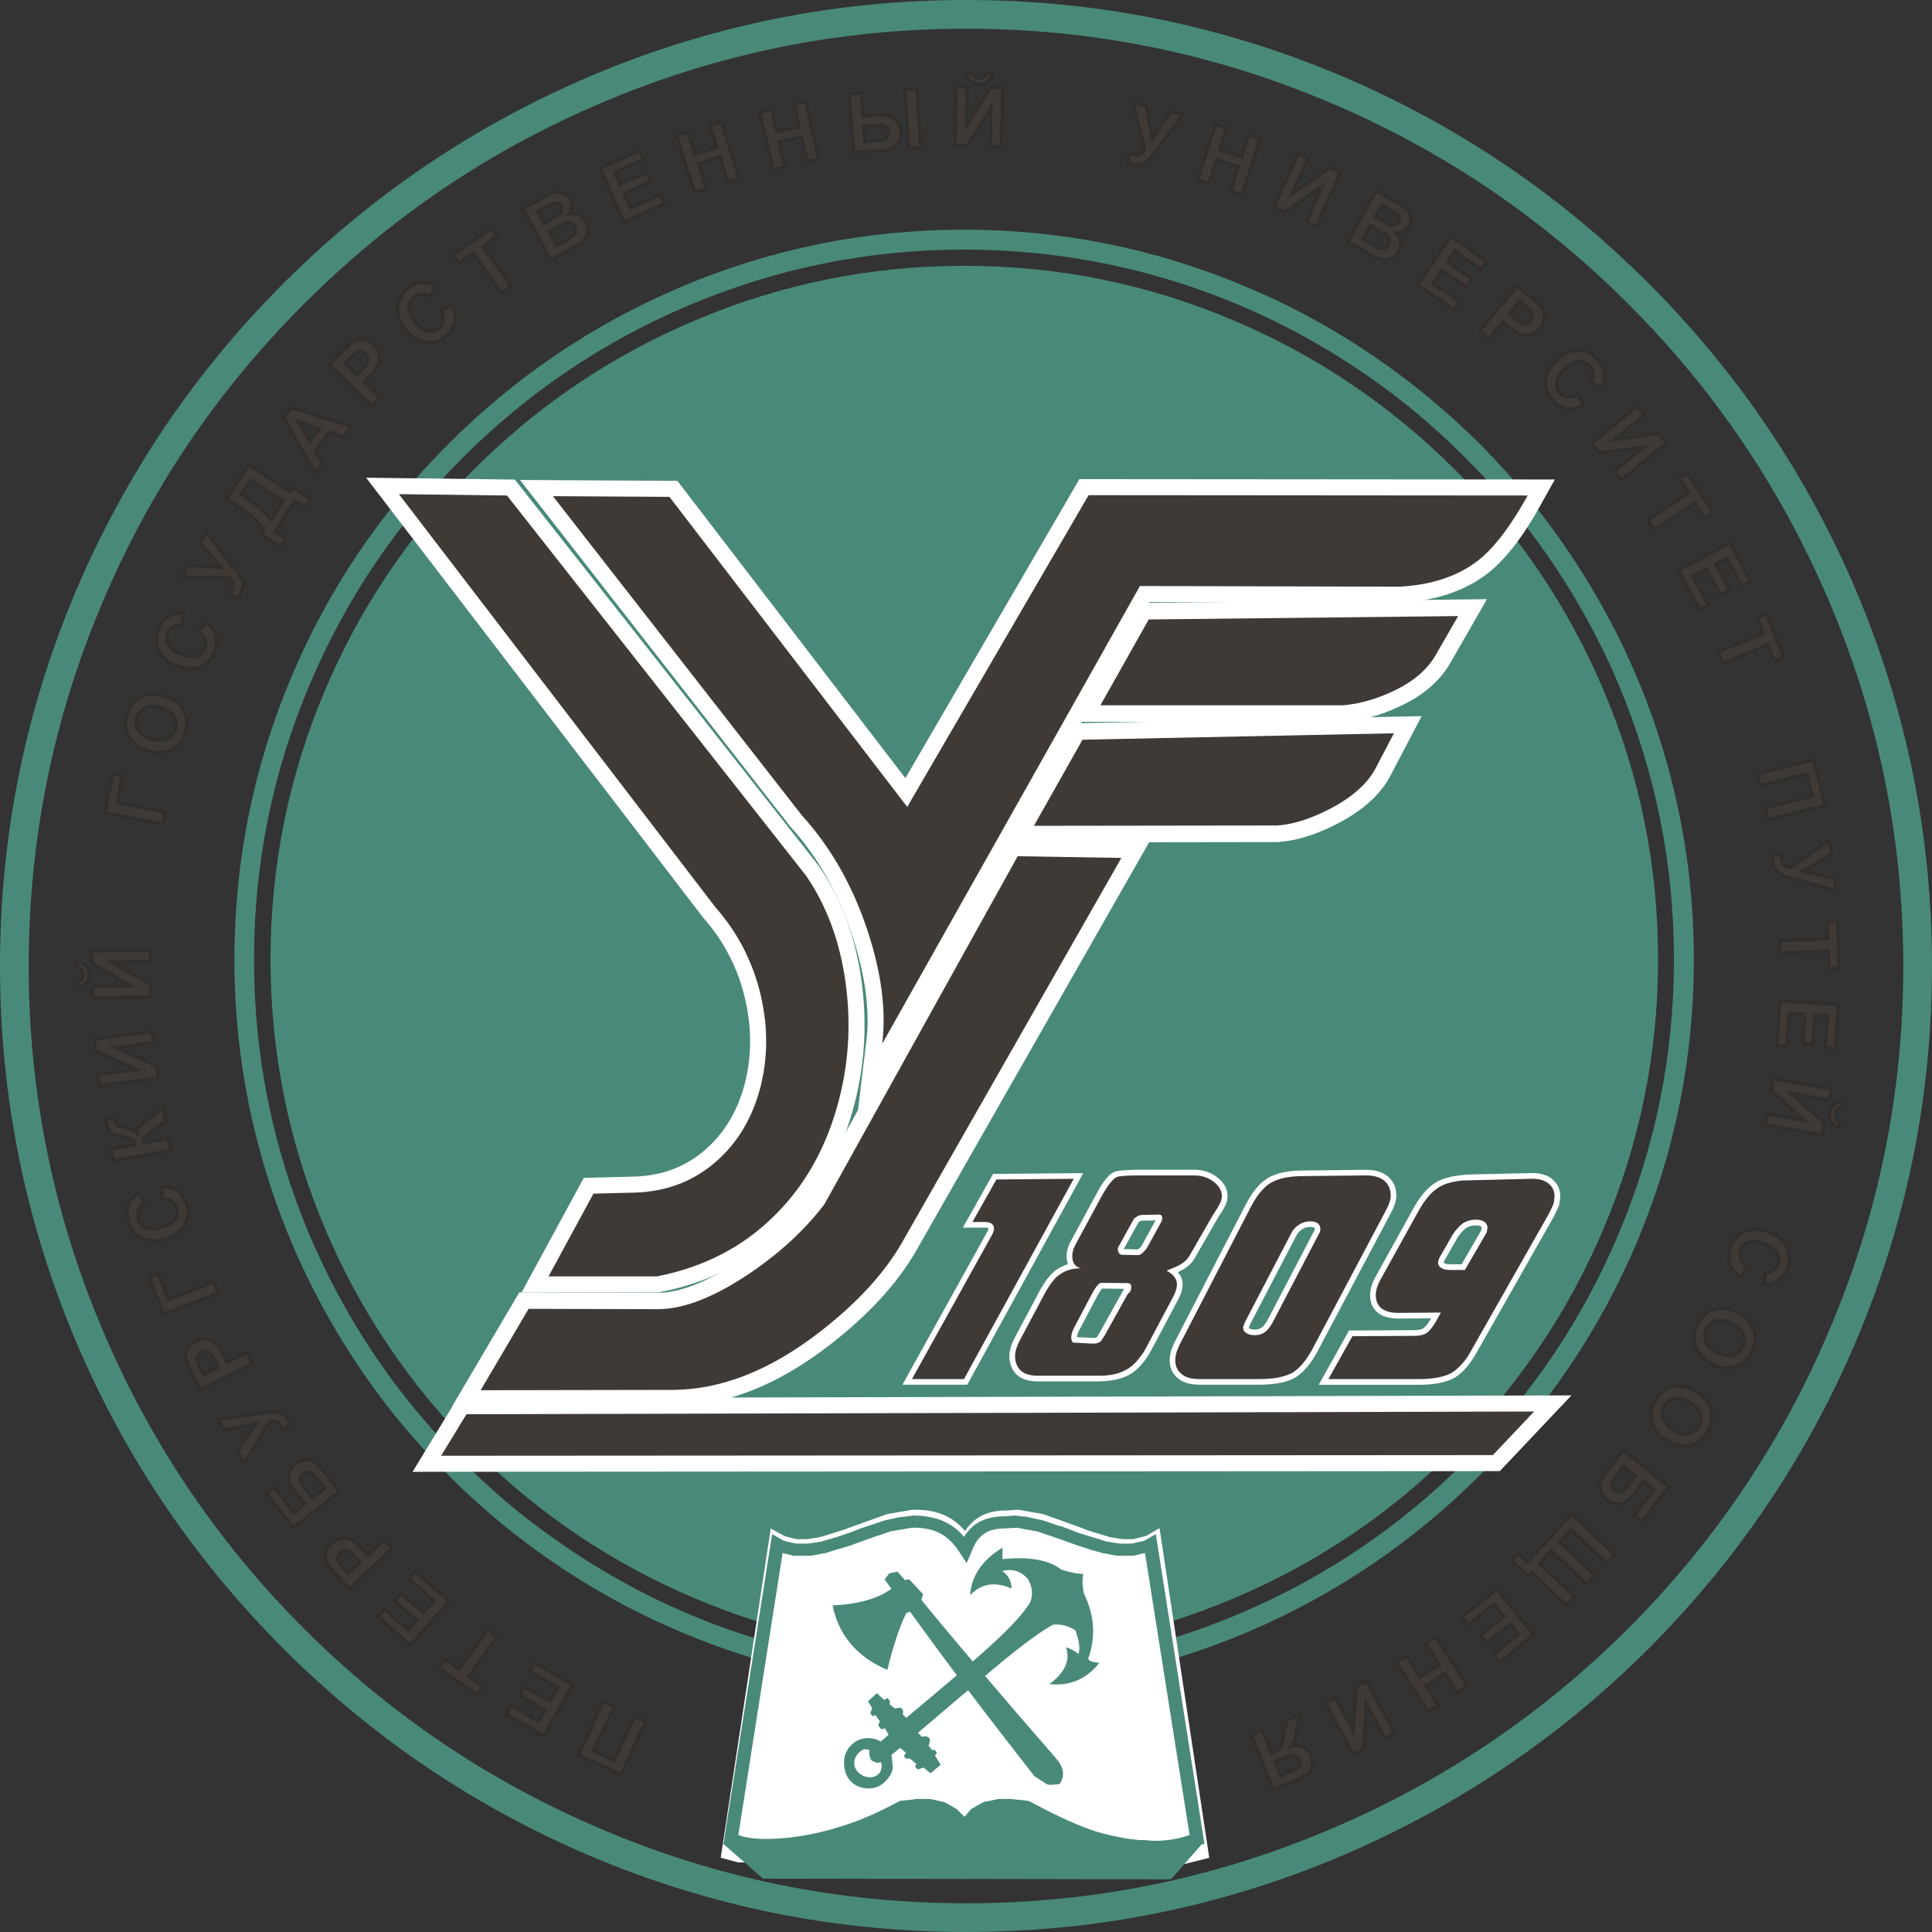 <svg width="440" height="440" viewBox="0 0 440 440" fill="none" xmlns="http://www.w3.org/2000/svg">
<rect x="0" y="0" width="440" height="440" fill="#333333" stroke="none"/>
<path fill-rule="evenodd" clip-rule="evenodd" d="M377.846 98.769L379.538 100.846L369.231 109.308L367.615 107.308L374.385 101.846L364.231 103.077L362.538 101L372.923 92.538L374.462 94.538L367.615 100.154L377.846 98.769ZM382.462 109L384.308 107.769L390.077 116.692L388.154 117.923L386.077 114.538L376.769 120.615L375.308 118.384L384.615 112.308L382.462 109ZM390.692 128.461L393.846 134.384L391.846 135.461L388.692 129.538L385.538 131.231L389 137.846L387.077 138.923L382.308 129.923L394 123.615L398.692 132.385L396.692 133.461L393.308 127.077L390.692 128.461ZM391.385 148.461L401.615 144.308L400.154 140.615L402.231 139.769L406.154 149.615L404.077 150.538L402.615 146.846L392.385 151L391.385 148.461ZM318 48.615L314.692 46.692L313.154 49.385L316.462 51.154C316.923 51.354 317.308 51.385 317.615 51.231C317.923 51.184 318.2 50.954 318.462 50.538C318.662 50.184 318.738 49.815 318.692 49.461C318.585 49.108 318.354 48.815 318 48.615ZM315.308 56.538C315.723 56.385 316.031 56.108 316.231 55.692C316.385 55.385 316.462 55.046 316.462 54.692C316.415 54.338 316.262 54 316 53.692L312.077 51.308L310.385 54.461L314.231 56.538C314.646 56.646 315 56.646 315.308 56.538ZM319 55.077C319.108 55.8 318.954 56.492 318.538 57.154C318.338 57.661 317.923 58.123 317.308 58.538C316.8 58.846 316.262 59.046 315.692 59.154C315.231 59.2 314.585 59.108 313.769 58.846L306.923 55.154L313.385 43.385L320.077 47.308C320.492 47.615 320.8 48 321 48.461C321.2 48.815 321.308 49.308 321.308 49.923C321.415 50.431 321.277 50.954 320.923 51.461C320.569 52.077 320.154 52.508 319.692 52.769C319.185 53.077 318.585 53.184 317.923 53.077C318.492 53.646 318.846 54.308 319 55.077ZM331.154 70.615L322.846 64.769L330.462 53.846L338.538 59.538L337.231 61.385L331.385 57.231L329.692 59.615L335.154 63.538L333.846 65.385L328.385 61.461L326.308 64.461L332.385 68.769L331.154 70.615ZM343.692 71.461L344.846 72.461C345.877 73.184 346.462 73.569 346.615 73.615C346.923 73.769 347.277 73.8 347.692 73.692C348 73.585 348.277 73.385 348.538 73.077C348.846 72.723 349 72.308 349 71.846C349 71.492 348.846 71.108 348.538 70.692L346.154 68.538L343.692 71.461ZM345.846 76C345.231 75.646 344.492 75.108 343.615 74.385L342.231 73.231L339.077 77.077L337 75.385L345.538 65.077L348.846 67.846C350.031 68.877 350.8 69.615 351.154 70.077C351.615 70.8 351.815 71.538 351.769 72.308C351.769 73.123 351.415 73.969 350.692 74.846C350.123 75.508 349.585 75.954 349.077 76.154C348.462 76.354 347.877 76.431 347.308 76.385C346.846 76.385 346.354 76.261 345.846 76ZM297.923 36L294.308 44.077L302.846 38.154L305.231 39.308L299.846 51.538L297.538 50.461L301.077 42.461L292.615 48.308L290.154 47.154L295.615 34.923L297.923 36ZM287 31.615L282.846 44.385L280.308 43.538L282.077 37.923L277.077 36.308L275.308 41.846L272.769 41.077L276.846 28.308L279.385 29.154L277.769 34.154L282.769 35.769L284.385 30.769L287 31.615ZM261 24.154L262.462 31.615L266.615 25.461L269.385 26.077L262.692 35C262.031 35.877 261.354 36.569 260.692 37.077C260.077 37.538 259.354 37.661 258.538 37.461C258.277 37.415 257.692 37.231 256.769 36.923L257.231 34.923L258.231 35.231C258.892 35.385 259.354 35.354 259.615 35.154C259.969 34.954 260.338 34.538 260.692 33.923L258.077 23.461L261 24.154ZM359.538 82.231C358.615 82.338 357.569 82.923 356.385 84C355.154 85.231 354.508 86.277 354.462 87.154C354.415 88.077 354.692 88.892 355.308 89.615C355.877 90.184 356.462 90.461 357.077 90.461C357.8 90.569 358.569 90.338 359.385 89.769L360.615 92.231C359.385 92.954 358.154 93.231 356.923 93.077C355.8 92.923 354.723 92.308 353.692 91.231C352.508 90.046 351.954 88.585 352 86.846C352.108 85.154 352.892 83.585 354.385 82.154C355.969 80.569 357.585 79.769 359.231 79.769C360.923 79.769 362.415 80.431 363.692 81.769C364.769 82.846 365.354 84.123 365.462 85.615C365.462 86.431 365.185 87.338 364.615 88.308L362.308 86.846C362.723 86.231 362.877 85.615 362.769 85C362.769 84.431 362.508 83.846 362 83.231C361.338 82.569 360.508 82.231 359.538 82.231ZM415.615 183.384L402.692 186.615L402.077 184L412.769 181.308L411.538 176.231L400.769 178.923L400.154 176.308L413.077 173L415.615 183.384ZM403.692 195L405.692 194.692L405.769 195.769C405.815 196.277 406 196.692 406.308 197C406.569 197.261 407.077 197.461 407.846 197.615L416.615 191.385L417.077 194.384L410.615 198.461L417.846 200.077L418.231 202.923L407.615 199.846C406.431 199.538 405.538 199.154 404.923 198.692C404.308 198.338 403.923 197.723 403.769 196.846L403.692 195ZM405.308 214.231L416.308 213.846L416.154 209.923L418.462 209.846L418.769 220.461L416.538 220.538L416.385 216.615L405.385 217L405.308 214.231ZM413.308 231.154L412.846 237.846L410.615 237.692L411.077 231L407.462 230.769L406.923 238.231L404.692 238.077L405.385 227.923L418.615 228.846L418 238.769L415.692 238.615L416.231 231.384L413.308 231.154ZM417.692 251.538C418.262 251.184 418.954 251.031 419.769 251.077L419.538 252.308C419.123 252.2 418.8 252.277 418.538 252.538C418.277 252.738 418.108 253.108 418 253.615C417.892 254.185 417.954 254.569 418.154 254.769C418.308 255.077 418.585 255.308 419 255.461L418.769 256.692C417.954 256.431 417.354 256.031 417 255.461C416.646 254.8 416.538 254.108 416.692 253.384C416.846 252.615 417.185 252 417.692 251.538ZM416.538 250.538L407.769 248.923L415.538 255.846L415.077 258.461L402 256.154L402.462 253.692L411 255.231L403.385 248.384L403.846 245.692L416.923 248L416.538 250.538ZM396.308 284.846C396.046 285.569 396.077 286.231 396.385 286.846C396.646 287.508 397.2 288.077 398.077 288.538L396.462 290.769C395.231 290 394.415 289.046 394 287.923C393.646 286.846 393.661 285.584 394.077 284.154C394.692 282.508 395.723 281.308 397.154 280.538C398.646 279.877 400.385 279.846 402.385 280.461C404.538 281.185 406 282.261 406.769 283.692C407.585 285.184 407.723 286.815 407.154 288.615C406.585 290.261 405.723 291.354 404.538 291.923C403.923 292.338 403 292.538 401.769 292.538L402 289.769C402.723 289.877 403.338 289.723 403.846 289.308C404.354 289 404.738 288.492 405 287.769C405.308 286.8 405.2 285.923 404.692 285.154C404.277 284.384 403.308 283.723 401.769 283.154C400.185 282.692 398.954 282.615 398.077 282.923C397.2 283.277 396.615 283.923 396.308 284.846ZM395.615 298.923C396.846 299.538 397.769 300.231 398.385 301C398.892 301.723 399.262 302.384 399.462 303C399.661 303.615 399.769 304.308 399.769 305.077C399.662 305.954 399.385 306.877 398.923 307.846C398 309.646 396.738 310.769 395.154 311.231C393.569 311.8 391.8 311.569 389.846 310.538C387.954 309.569 386.723 308.261 386.154 306.615C385.585 305.077 385.738 303.415 386.615 301.615C387.538 299.815 388.8 298.692 390.385 298.231C392.031 297.661 393.769 297.892 395.615 298.923ZM390.923 300.769C389.892 301.077 389.154 301.692 388.692 302.615C388.231 303.646 388.185 304.615 388.538 305.538C388.954 306.569 389.815 307.415 391.154 308.077C392.585 308.8 393.738 309 394.615 308.692C395.646 308.431 396.385 307.815 396.846 306.846C397.415 305.815 397.492 304.846 397.077 303.923C396.662 302.954 395.8 302.123 394.462 301.461C393.123 300.738 391.954 300.508 390.923 300.769ZM224.692 16.538L225.923 16.615C225.815 17.431 225.538 18.077 225.077 18.538C224.508 19.046 223.846 19.261 223.077 19.154C222.308 19.154 221.646 18.923 221.077 18.461C220.569 17.954 220.308 17.277 220.308 16.461L221.538 16.538C221.538 16.892 221.662 17.2 221.923 17.461C222.277 17.723 222.662 17.846 223.077 17.846C223.585 17.846 223.969 17.738 224.231 17.538C224.492 17.277 224.646 16.954 224.692 16.538ZM220.231 33.231L217.538 33.154L217.769 19.769L220.231 19.846L220.077 28.692L225.615 19.923H228.308L228.077 33.385L225.538 33.308L225.692 24.538L220.231 33.231ZM196.462 26.538L200.077 26.231C201.262 26.231 202.077 26.308 202.538 26.461C203.308 26.723 203.892 27.154 204.308 27.769C204.769 28.338 205.046 29.077 205.154 30C205.262 30.923 205.077 31.723 204.615 32.385C204.262 33.046 203.769 33.508 203.154 33.769C202.492 34.077 201.646 34.261 200.615 34.308L194.385 34.692L193.462 21.384L196.154 21.154L196.462 26.538ZM202.385 30.154C202.385 29.584 202.154 29.154 201.692 28.846C201.123 28.584 200.354 28.492 199.385 28.538L196.692 28.769L196.923 32.308L199.538 32.077C200.354 32.077 200.923 32 201.231 31.846C201.538 31.738 201.815 31.538 202.077 31.231C202.338 30.877 202.431 30.508 202.385 30.154ZM208.769 20.308L209.692 33.615L207 33.846L206.077 20.461L208.769 20.308ZM164.231 27.692L168.308 40.461L165.769 41.308L164 35.692L159 37.308L160.769 42.923L158.231 43.769L154.077 31L156.615 30.154L158.231 35.154L163.308 33.538L161.692 28.538L164.231 27.692ZM183.462 23.154L186.462 36.231L183.846 36.846L182.538 31.154L177.385 32.308L178.692 38L176.077 38.615L173.077 25.615L175.692 25L176.846 30.077L182 28.923L180.846 23.769L183.462 23.154ZM146.615 36.308L140.077 39.308L141.231 42L147.308 39.231L148.231 41.308L142.154 44.077L143.615 47.385L150.385 44.308L151.308 46.385L142.077 50.538L136.692 38.308L145.692 34.308L146.615 36.308ZM127 46.231C126.585 46.123 126.2 46.154 125.846 46.308L122.462 48.154L124 50.846L127.154 49C127.462 48.846 127.723 48.538 127.923 48.077C127.969 47.723 127.923 47.338 127.769 46.923C127.508 46.615 127.262 46.385 127 46.231ZM130.231 47.077C130.231 47.692 130.031 48.261 129.615 48.769C130.492 48.615 131.231 48.661 131.846 48.923C132.508 49.277 133.031 49.769 133.385 50.385C133.692 50.954 133.846 51.538 133.846 52.154C133.892 52.723 133.8 53.308 133.538 53.923C133.231 54.492 132.8 54.969 132.231 55.385L125.462 59.231L119.077 47.538L125.846 43.846C126.354 43.692 126.846 43.646 127.308 43.692C127.877 43.8 128.354 43.954 128.769 44.154C129.123 44.415 129.492 44.8 129.846 45.308C130.154 45.969 130.277 46.569 130.231 47.077ZM129.077 50.769C128.662 50.877 127.954 51.2 126.923 51.769L125 52.769L126.769 55.923L130.538 53.769C130.8 53.508 130.969 53.2 131.077 52.846C131.123 52.538 131.077 52.123 130.923 51.615C130.615 51.2 130.354 50.954 130.154 50.846C129.892 50.692 129.538 50.661 129.077 50.769ZM92.846 65.769C94.185 64.692 95.492 64.231 96.769 64.385C97.585 64.385 98.462 64.723 99.385 65.385L97.769 67.538C97.2 67.123 96.615 66.923 96 66.923C95.338 67.031 94.738 67.277 94.231 67.692C93.462 68.308 93.077 69.077 93.077 70C93.031 70.923 93.508 72.031 94.538 73.308C95.615 74.585 96.615 75.308 97.538 75.461C98.462 75.615 99.308 75.385 100.077 74.769C100.646 74.308 100.954 73.738 101 73.077C101.108 72.508 100.954 71.723 100.538 70.692L103 69.615C103.662 70.954 103.877 72.2 103.615 73.385C103.308 74.569 102.615 75.615 101.538 76.538C100.2 77.723 98.723 78.184 97.077 77.923C95.492 77.769 93.969 76.877 92.538 75.231C91.154 73.492 90.492 71.8 90.538 70.154C90.692 68.415 91.462 66.954 92.846 65.769ZM51.615 113.615L56.615 105.846L65.923 111.923L66.538 110.923L70.846 113.692L69.615 115.615L67.154 114L62.615 121.077L65.077 122.692L63.846 124.538L59.538 121.769L60.154 120.769C59.431 119.646 58.538 118.615 57.462 117.692C56.277 116.723 54.723 115.615 52.769 114.384L51.615 113.615ZM57 109.308L54.846 112.615C58.277 114.877 60.569 116.8 61.692 118.384L64.462 114.154L57 109.308ZM111.923 51.923L113.231 53.769L110 56.077L116.308 65.154L114.154 66.692L107.769 57.615L104.538 59.923L103.308 58.077L111.923 51.923ZM52.231 131.538L41.538 131.385L42.923 128.769L50.462 129.231L45.615 123.615L46.923 121.154L53.769 129.923C54.385 130.692 54.892 131.508 55.308 132.385C55.508 133.154 55.431 133.877 55.077 134.538C54.877 135.046 54.538 135.585 54.077 136.154L52.308 135.231L52.846 134.308C53.154 133.8 53.261 133.338 53.154 132.923C53.108 132.615 52.8 132.154 52.231 131.538ZM41.769 139.692L41.308 142.385C40.585 142.277 39.969 142.384 39.462 142.692C38.846 143.046 38.431 143.538 38.231 144.154C37.815 145.123 37.846 146 38.308 146.769C38.815 147.692 39.769 148.415 41.154 148.923C42.646 149.585 43.877 149.769 44.846 149.461C45.661 149.154 46.277 148.569 46.692 147.692C47 147.077 47.031 146.415 46.769 145.692C46.569 145.077 46.031 144.461 45.154 143.846L46.923 141.769C48.108 142.646 48.846 143.661 49.154 144.846C49.462 145.969 49.354 147.2 48.846 148.538C48.123 150.185 47.031 151.308 45.538 151.923C43.954 152.492 42.2 152.385 40.308 151.615C38.2 150.738 36.815 149.569 36.154 148.077C35.492 146.538 35.492 144.892 36.154 143.154C36.769 141.661 37.723 140.615 39 140C39.769 139.646 40.692 139.538 41.769 139.692ZM85.923 83.538C85.723 83.954 85.123 84.661 84.154 85.692L82.923 86.923L86.538 90.461L84.692 92.385L75.077 83.077L78.077 80C79.154 78.877 79.954 78.123 80.462 77.769C81.185 77.415 81.954 77.261 82.769 77.308C83.538 77.415 84.338 77.815 85.154 78.538C85.723 79.2 86.108 79.8 86.308 80.308C86.462 80.969 86.508 81.569 86.462 82.077C86.354 82.646 86.185 83.123 85.923 83.538ZM82.077 80.077C81.569 80.077 81.185 80.2 80.923 80.461C80.723 80.569 80.231 81 79.462 81.769L78.615 82.692L81.308 85.385L82.308 84.308C83.077 83.538 83.538 82.969 83.692 82.615C83.8 82.154 83.815 81.8 83.769 81.538C83.662 81.123 83.492 80.815 83.231 80.615C82.923 80.261 82.538 80.077 82.077 80.077ZM66.385 92.846L80.077 97.154L78.231 99.461L75.154 98.385L71.769 102.615L73.462 105.384L71.692 107.615L64.615 95.077L66.385 92.846ZM72.846 97.692L67.846 96L70.615 100.538L72.846 97.692ZM33 161.231C32.077 161.585 31.462 162.338 31.154 163.461C30.846 164.492 30.969 165.461 31.538 166.385C32.046 167.2 33.046 167.846 34.538 168.308C36.077 168.723 37.277 168.692 38.154 168.231C39.077 167.769 39.692 167.031 40 166C40.308 164.969 40.185 164.031 39.615 163.154C39.108 162.338 38.077 161.661 36.538 161.154C35.046 160.738 33.877 160.769 33 161.231ZM37.385 158.538C39.431 159.046 40.892 160.077 41.769 161.615C42.646 163.108 42.8 164.769 42.231 166.615C41.615 168.569 40.585 169.923 39.154 170.692C37.615 171.508 35.846 171.615 33.846 171C32.462 170.585 31.431 170.077 30.769 169.461C30.308 169.046 29.846 168.492 29.385 167.769C28.969 167.046 28.738 166.384 28.692 165.769C28.585 165 28.692 164.031 29 162.846C29.508 161 30.508 159.646 32 158.769C33.538 158 35.339 157.923 37.385 158.538ZM37 187.692L23.923 185.077L25.692 176.231L27.846 176.615L26.692 182.846L37.538 185L37 187.692ZM20.231 221.923C20.338 222.692 20.123 223.354 19.615 223.923C19.262 224.338 18.615 224.646 17.692 224.846L17.615 223.538C18.077 223.538 18.415 223.384 18.615 223.077C18.815 222.877 18.923 222.492 18.923 221.923C18.923 221.569 18.815 221.184 18.615 220.769C18.354 220.508 18.031 220.384 17.615 220.384L17.538 219.154C18.354 219.154 19.031 219.415 19.538 219.923C20 220.492 20.231 221.154 20.231 221.923ZM21 224.692L29.846 224.538L20.923 219.308L20.846 216.615L34.154 216.384V218.923L25.538 219.077L34.308 224.308V227L21 227.231V224.692ZM34.923 237.461L26.308 238.538L35.615 242.846L35.923 245.538L22.692 247.154L22.385 244.692L31.231 243.615L21.769 239.308L21.462 236.615L34.615 235L34.923 237.461ZM33.846 254.769L37.154 252.308L37.692 255.461L33.769 258.231L32.692 259.308C32.585 259.661 32.569 260.031 32.615 260.384L38.385 259.308L38.846 262L25.769 264.308L25.308 261.692L30.846 260.692C30.692 260.077 30.462 259.692 30.154 259.538C29.892 259.384 29.185 259.184 28 258.923C26.415 258.615 25.431 258.231 25.077 257.769C24.662 257.261 24.338 256.385 24.077 255.154L24 254.769L25.923 254.461L26 254.846C26.046 255.354 26.185 255.738 26.385 256C26.646 256.261 26.892 256.415 27.154 256.461C27.354 256.569 27.954 256.692 28.923 256.846L30.154 257.231C30.462 257.277 30.815 257.569 31.231 258.077C31.231 257.508 31.462 256.954 31.923 256.384C32.431 255.877 33.077 255.338 33.846 254.769ZM29.538 273.769C29.954 272.954 30.646 272.277 31.615 271.769L32.923 274.154C32.354 274.461 31.892 274.923 31.538 275.538C31.338 276.108 31.308 276.738 31.462 277.461C31.723 278.492 32.261 279.184 33.077 279.538C33.954 280 35.154 280 36.692 279.538C38.339 279.077 39.415 278.492 39.923 277.769C40.431 277 40.569 276.123 40.308 275.154C40.154 274.492 39.769 273.954 39.154 273.538C38.646 273.185 37.877 273 36.846 273L36.923 270.308C38.415 270.308 39.646 270.661 40.615 271.384C41.492 272.046 42.123 273.108 42.538 274.538C43 276.231 42.8 277.8 41.923 279.231C41.046 280.615 39.585 281.615 37.538 282.231C35.385 282.8 33.585 282.661 32.154 281.846C30.662 281.077 29.692 279.8 29.231 278C28.769 276.461 28.877 275.046 29.538 273.769ZM38.308 296L48.692 292L49.615 294.538L37.231 299.308L34 290.846L36.077 290.077L38.308 296ZM147 392.077L141.385 404.154L131.769 399.692L137.385 387.538L139.846 388.692L135.154 398.769L139.846 401L144.538 390.923L147 392.077ZM127 384.308L120.615 380.615L121.692 378.615L130.462 383.692L123.846 395.308L115.308 390.384L116.385 388.384L122.615 392L124.077 389.461L118.308 386.077L119.385 384.154L125.231 387.461L127 384.308ZM63.462 321.692C64.123 321.8 64.723 322.2 65.231 322.923L66.077 324.538L64.385 325.615L63.846 324.692C63.538 324.184 63.2 323.877 62.846 323.769C62.585 323.661 62.046 323.692 61.231 323.846L55.692 333.154L54.077 330.615L58.308 324.231L51.077 325.692L49.538 323.308L60.538 321.692C61.723 321.538 62.692 321.538 63.462 321.692ZM68.385 336.923C68.492 337.538 68.846 338.231 69.462 339L71.154 341.154L73.923 339L71.154 335.538C70.738 335.338 70.415 335.231 70.154 335.231C69.692 335.231 69.338 335.354 69.077 335.615C68.615 335.877 68.385 336.308 68.385 336.923ZM67.308 333.384C67.969 332.877 68.738 332.569 69.615 332.461C70.431 332.461 71.108 332.615 71.615 332.923C72.185 333.231 72.8 333.846 73.462 334.769L77.308 339.692L66.846 347.923L60.692 340.077L62.462 338.692L66.923 344.461L69.385 342.538L67.154 339.692C66.585 338.969 66.185 338.231 65.923 337.461C65.662 336.846 65.662 336.123 65.923 335.308C66.123 334.584 66.585 333.954 67.308 333.384ZM80.538 351C81 351.308 81.662 351.954 82.538 352.923L83.769 354.231L87.385 350.769L89.231 352.769L79.538 361.846L76.615 358.692C75.385 357.415 74.692 356.585 74.538 356.231C74.185 355.569 74.077 354.8 74.231 353.923C74.277 353.154 74.723 352.354 75.538 351.538C76.2 350.969 76.815 350.615 77.385 350.461C77.954 350.308 78.508 350.277 79.077 350.384C79.8 350.584 80.277 350.8 80.538 351ZM79.308 358.308L82.077 355.769L81.077 354.692C80.308 353.815 79.769 353.338 79.462 353.231C79.108 353.077 78.769 353.031 78.462 353.077C78.108 353.123 77.769 353.277 77.462 353.538C77.108 354 76.923 354.384 76.923 354.692C76.877 355.154 76.969 355.569 77.231 355.923C77.538 356.384 77.954 356.877 78.462 357.384L79.308 358.308ZM86.077 368.231L87.538 366.538L93 371.231L94.923 369L89.846 364.615L91.308 362.923L96.385 367.308L98.769 364.538L93.154 359.615L94.615 357.923L102.231 364.615L93.538 374.692L86.077 368.231ZM113.154 372.846L106.692 381.846L109.846 384.154L108.538 386L100 379.769L101.308 377.923L104.462 380.231L111 371.231L113.154 372.846ZM49.077 310C48.615 309.031 48.231 308.431 47.923 308.231C47.615 307.969 47.277 307.815 46.923 307.769C46.569 307.661 46.231 307.738 45.923 308C45.508 308.154 45.2 308.461 45 308.923C44.846 309.277 44.846 309.692 45 310.154C45.108 310.615 45.354 311.2 45.769 311.923L46.385 313.077L49.769 311.384L49.077 310ZM57.462 310.461L45.615 316.538L43.615 312.615C42.846 310.969 42.431 310 42.385 309.692C42.185 309.031 42.261 308.261 42.615 307.384C42.969 306.615 43.646 306 44.615 305.538C45.385 305.123 46.046 304.954 46.615 305C47.385 305 47.954 305.123 48.308 305.384C48.815 305.585 49.231 305.892 49.538 306.308L51.769 310.308L56.231 308L57.462 310.461ZM389.846 323.461C389.692 324.431 389.338 325.338 388.769 326.154C387.8 327.8 386.462 328.815 384.769 329.231C383.077 329.538 381.338 329.123 379.538 328C377.738 326.877 376.615 325.492 376.154 323.846C375.8 322.2 376.108 320.538 377.077 318.846C378.154 317.154 379.508 316.123 381.154 315.769C382.846 315.461 384.569 315.877 386.308 317C387.492 317.723 388.338 318.492 388.846 319.308C389.308 319.923 389.615 320.585 389.769 321.308C389.923 322.185 389.954 322.892 389.846 323.461ZM378.615 322.923C378.923 323.954 379.723 324.877 381 325.692C382.338 326.461 383.492 326.769 384.462 326.615C385.431 326.461 386.231 325.923 386.846 325C387.354 324.031 387.508 323.046 387.308 322.077C387 321.046 386.2 320.154 384.923 319.384C383.646 318.569 382.492 318.261 381.462 318.461C380.431 318.615 379.646 319.154 379.077 320.077C378.508 320.892 378.354 321.846 378.615 322.923ZM374.231 337.384L372.077 340.308C371.508 341.031 370.892 341.585 370.231 342C369.661 342.354 368.969 342.538 368.154 342.538C367.338 342.431 366.585 342.123 365.923 341.615C365.262 341.108 364.8 340.431 364.538 339.615C364.338 338.892 364.308 338.2 364.462 337.538C364.569 337.077 365 336.338 365.769 335.308L369.615 330.308L380.077 338.615L374 346.461L372.231 345.077L376.692 339.308L374.231 337.384ZM367.154 337.384C367 337.738 366.954 338.108 367 338.461C367.046 338.815 367.262 339.123 367.615 339.384C368.185 339.8 368.661 339.892 369.077 339.692C369.585 339.538 370.185 339.046 370.846 338.231L372.462 336.077L369.692 333.846L367.154 337.384ZM324.692 374.308L326.923 372.769L334.231 384L331.923 385.538L329.077 381.077L324.692 384L327.538 388.384L325.308 389.846L318 378.615L320.308 377.154L323.462 382.077L327.846 379.154L324.692 374.308ZM340.846 361.923L349.231 372.308L341.615 378.538L340.154 376.769L345.769 372.231L343.923 369.923L338.692 374.154L337.308 372.384L342.462 368.154L340.231 365.308L334.462 370.077L333 368.308L340.846 361.923ZM367.692 354L365.846 355.923L357.769 348.384L355.154 351.154L363.231 358.769L361.385 360.769L353.308 353.154L350.615 356.077L358.692 363.692L356.846 365.692L348.769 358.077L347.923 358.923L344.231 355.384L345.692 353.769L347.846 355.769L357.923 344.846L367.692 354ZM311.231 382.846L317.538 394.615L315.308 395.846L311.154 387.923L310.538 398.384L308.154 399.615L301.923 387.846L304.154 386.615L308.231 394.384L308.923 384.077L311.231 382.846ZM287.462 394.077L289.538 399.308L290 399.077C290.769 398.815 291.277 398.461 291.538 398C291.846 397.585 292.108 396.661 292.308 395.231L293.077 391.769L296 390.615L294.923 396.231C294.662 396.846 294.354 397.354 294 397.769C295.231 397.508 296.2 397.585 296.923 398C297.738 398.415 298.308 399.046 298.615 399.923C298.923 400.692 299 401.431 298.846 402.154C298.692 402.969 298.354 403.569 297.846 403.923C297.385 404.338 296.492 404.815 295.154 405.384L289.923 407.538L284.923 395.077L287.462 394.077ZM295.462 402.769C295.662 402.661 295.877 402.415 296.077 402C296.185 401.584 296.154 401.2 296 400.846C295.846 400.431 295.585 400.123 295.231 399.923C294.877 399.769 294.538 399.723 294.231 399.769C293.769 399.877 293.077 400.123 292.154 400.538L290.308 401.231L291.615 404.384L295.462 402.769Z" fill="#403A37"/>
<path fill-rule="evenodd" clip-rule="evenodd" d="M377.846 98.769L367.615 100.154L374.462 94.538L372.923 92.538L362.538 101L364.231 103.077L374.385 101.846L367.615 107.308L369.231 109.308L379.538 100.846L377.846 98.769ZM382.462 109L384.308 107.769L390.077 116.692L388.154 117.923L386.077 114.538L376.769 120.615L375.308 118.384L384.615 112.308L382.462 109ZM390.692 128.461L393.846 134.384L391.846 135.461L388.692 129.538L385.538 131.231L389 137.846L387.077 138.923L382.308 129.923L394 123.615L398.692 132.385L396.692 133.461L393.308 127.077L390.692 128.461ZM391.385 148.461L401.615 144.308L400.154 140.615L402.231 139.769L406.154 149.615L404.077 150.538L402.615 146.846L392.385 151L391.385 148.461ZM318 48.615L314.692 46.692L313.154 49.385L316.462 51.154C316.923 51.354 317.308 51.385 317.615 51.231C317.923 51.184 318.2 50.954 318.462 50.538C318.662 50.184 318.738 49.815 318.692 49.461C318.585 49.108 318.354 48.815 318 48.615ZM315.308 56.538C315.723 56.385 316.031 56.108 316.231 55.692C316.385 55.385 316.462 55.046 316.462 54.692C316.415 54.338 316.262 54 316 53.692L312.077 51.308L310.385 54.461L314.231 56.538C314.646 56.646 315 56.646 315.308 56.538ZM319 55.077C319.108 55.8 318.954 56.492 318.538 57.154C318.338 57.661 317.923 58.123 317.308 58.538C316.8 58.846 316.262 59.046 315.692 59.154C315.231 59.2 314.585 59.108 313.769 58.846L306.923 55.154L313.385 43.385L320.077 47.308C320.492 47.615 320.8 48 321 48.461C321.2 48.815 321.308 49.308 321.308 49.923C321.415 50.431 321.277 50.954 320.923 51.461C320.569 52.077 320.154 52.508 319.692 52.769C319.185 53.077 318.585 53.184 317.923 53.077C318.492 53.646 318.846 54.308 319 55.077ZM331.154 70.615L322.846 64.769L330.462 53.846L338.538 59.538L337.231 61.385L331.385 57.231L329.692 59.615L335.154 63.538L333.846 65.385L328.385 61.461L326.308 64.461L332.385 68.769L331.154 70.615ZM345.846 76C346.354 76.261 346.846 76.385 347.308 76.385C347.877 76.431 348.462 76.354 349.077 76.154C349.585 75.954 350.123 75.508 350.692 74.846C351.415 73.969 351.769 73.123 351.769 72.308C351.815 71.538 351.615 70.8 351.154 70.077C350.8 69.615 350.031 68.877 348.846 67.846L345.538 65.077L337 75.385L339.077 77.077L342.231 73.231L343.615 74.385C344.492 75.108 345.231 75.646 345.846 76ZM343.692 71.461L346.154 68.538L348.538 70.692C348.846 71.108 349 71.492 349 71.846C349 72.308 348.846 72.723 348.538 73.077C348.277 73.385 348 73.585 347.692 73.692C347.277 73.8 346.923 73.769 346.615 73.615C346.462 73.569 345.877 73.184 344.846 72.461L343.692 71.461ZM297.923 36L294.308 44.077L302.846 38.154L305.231 39.308L299.846 51.538L297.538 50.461L301.077 42.461L292.615 48.308L290.154 47.154L295.615 34.923L297.923 36ZM287 31.615L282.846 44.385L280.308 43.538L282.077 37.923L277.077 36.308L275.308 41.846L272.769 41.077L276.846 28.308L279.385 29.154L277.769 34.154L282.769 35.769L284.385 30.769L287 31.615ZM261 24.154L262.462 31.615L266.615 25.461L269.385 26.077L262.692 35C262.031 35.877 261.354 36.569 260.692 37.077C260.077 37.538 259.354 37.661 258.538 37.461C258.277 37.415 257.692 37.231 256.769 36.923L257.231 34.923L258.231 35.231C258.892 35.385 259.354 35.354 259.615 35.154C259.969 34.954 260.338 34.538 260.692 33.923L258.077 23.461L261 24.154ZM359.538 82.231C358.615 82.338 357.569 82.923 356.385 84C355.154 85.231 354.508 86.277 354.462 87.154C354.415 88.077 354.692 88.892 355.308 89.615C355.877 90.184 356.462 90.461 357.077 90.461C357.8 90.569 358.569 90.338 359.385 89.769L360.615 92.231C359.385 92.954 358.154 93.231 356.923 93.077C355.8 92.923 354.723 92.308 353.692 91.231C352.508 90.046 351.954 88.585 352 86.846C352.108 85.154 352.892 83.585 354.385 82.154C355.969 80.569 357.585 79.769 359.231 79.769C360.923 79.769 362.415 80.431 363.692 81.769C364.769 82.846 365.354 84.123 365.462 85.615C365.462 86.431 365.185 87.338 364.615 88.308L362.308 86.846C362.723 86.231 362.877 85.615 362.769 85C362.769 84.431 362.508 83.846 362 83.231C361.338 82.569 360.508 82.231 359.538 82.231ZM415.615 183.384L402.692 186.615L402.077 184L412.769 181.308L411.538 176.231L400.769 178.923L400.154 176.308L413.077 173L415.615 183.384ZM403.692 195L405.692 194.692L405.769 195.769C405.815 196.277 406 196.692 406.308 197C406.569 197.261 407.077 197.461 407.846 197.615L416.615 191.384L417.077 194.384L410.615 198.461L417.846 200.077L418.231 202.923L407.615 199.846C406.431 199.538 405.538 199.154 404.923 198.692C404.308 198.338 403.923 197.723 403.769 196.846L403.692 195ZM405.308 214.231L416.308 213.846L416.154 209.923L418.462 209.846L418.769 220.461L416.538 220.538L416.385 216.615L405.385 217L405.308 214.231ZM413.308 231.154L412.846 237.846L410.615 237.692L411.077 231L407.462 230.769L406.923 238.231L404.692 238.077L405.385 227.923L418.615 228.846L418 238.769L415.692 238.615L416.231 231.384L413.308 231.154ZM417.692 251.538C417.185 252 416.846 252.615 416.692 253.384C416.538 254.108 416.646 254.8 417 255.461C417.354 256.031 417.954 256.431 418.769 256.692L419 255.461C418.585 255.308 418.308 255.077 418.154 254.769C417.954 254.569 417.892 254.185 418 253.615C418.108 253.108 418.277 252.738 418.538 252.538C418.8 252.277 419.123 252.2 419.538 252.308L419.769 251.077C418.954 251.031 418.262 251.184 417.692 251.538ZM416.538 250.538L407.769 248.923L415.538 255.846L415.077 258.461L402 256.154L402.462 253.692L411 255.231L403.385 248.384L403.846 245.692L416.923 248L416.538 250.538ZM396.308 284.846C396.046 285.569 396.077 286.231 396.385 286.846C396.646 287.508 397.2 288.077 398.077 288.538L396.462 290.769C395.231 290 394.415 289.046 394 287.923C393.646 286.846 393.662 285.584 394.077 284.154C394.692 282.508 395.723 281.308 397.154 280.538C398.646 279.877 400.385 279.846 402.385 280.461C404.538 281.184 406 282.261 406.769 283.692C407.585 285.184 407.723 286.815 407.154 288.615C406.585 290.261 405.723 291.354 404.538 291.923C403.923 292.338 403 292.538 401.769 292.538L402 289.769C402.723 289.877 403.338 289.723 403.846 289.308C404.354 289 404.738 288.492 405 287.769C405.308 286.8 405.2 285.923 404.692 285.154C404.277 284.385 403.308 283.723 401.769 283.154C400.185 282.692 398.954 282.615 398.077 282.923C397.2 283.277 396.615 283.923 396.308 284.846ZM395.615 298.923C396.846 299.538 397.769 300.231 398.385 301C398.892 301.723 399.262 302.384 399.462 303C399.662 303.615 399.769 304.308 399.769 305.077C399.662 305.954 399.385 306.877 398.923 307.846C398 309.646 396.738 310.769 395.154 311.231C393.569 311.8 391.8 311.569 389.846 310.538C387.954 309.569 386.723 308.261 386.154 306.615C385.585 305.077 385.738 303.415 386.615 301.615C387.538 299.815 388.8 298.692 390.385 298.231C392.031 297.661 393.769 297.892 395.615 298.923ZM390.923 300.769C389.892 301.077 389.154 301.692 388.692 302.615C388.231 303.646 388.185 304.615 388.538 305.538C388.954 306.569 389.815 307.415 391.154 308.077C392.585 308.8 393.738 309 394.615 308.692C395.646 308.431 396.385 307.815 396.846 306.846C397.415 305.815 397.492 304.846 397.077 303.923C396.662 302.954 395.8 302.123 394.462 301.461C393.123 300.738 391.954 300.508 390.923 300.769ZM224.692 16.538L225.923 16.615C225.815 17.431 225.538 18.077 225.077 18.538C224.508 19.046 223.846 19.261 223.077 19.154C222.308 19.154 221.646 18.923 221.077 18.461C220.569 17.954 220.308 17.277 220.308 16.461L221.538 16.538C221.538 16.892 221.662 17.2 221.923 17.461C222.277 17.723 222.662 17.846 223.077 17.846C223.585 17.846 223.969 17.738 224.231 17.538C224.492 17.277 224.646 16.954 224.692 16.538ZM220.231 33.231L217.538 33.154L217.769 19.769L220.231 19.846L220.077 28.692L225.615 19.923H228.308L228.077 33.385L225.538 33.308L225.692 24.538L220.231 33.231ZM196.462 26.538L200.077 26.231C201.262 26.231 202.077 26.308 202.538 26.461C203.308 26.723 203.892 27.154 204.308 27.769C204.769 28.338 205.046 29.077 205.154 30C205.262 30.923 205.077 31.723 204.615 32.385C204.262 33.046 203.769 33.508 203.154 33.769C202.492 34.077 201.646 34.261 200.615 34.308L194.385 34.692L193.462 21.384L196.154 21.154L196.462 26.538ZM202.385 30.154C202.385 29.584 202.154 29.154 201.692 28.846C201.123 28.584 200.354 28.492 199.385 28.538L196.692 28.769L196.923 32.308L199.538 32.077C200.354 32.077 200.923 32 201.231 31.846C201.538 31.738 201.815 31.538 202.077 31.231C202.338 30.877 202.431 30.508 202.385 30.154ZM208.769 20.308L209.692 33.615L207 33.846L206.077 20.461L208.769 20.308ZM164.231 27.692L168.308 40.461L165.769 41.308L164 35.692L159 37.308L160.769 42.923L158.231 43.769L154.077 31L156.615 30.154L158.231 35.154L163.308 33.538L161.692 28.538L164.231 27.692ZM183.462 23.154L186.462 36.231L183.846 36.846L182.538 31.154L177.385 32.308L178.692 38L176.077 38.615L173.077 25.615L175.692 25L176.846 30.077L182 28.923L180.846 23.769L183.462 23.154ZM146.615 36.308L140.077 39.308L141.231 42L147.308 39.231L148.231 41.308L142.154 44.077L143.615 47.385L150.385 44.308L151.308 46.385L142.077 50.538L136.692 38.308L145.692 34.308L146.615 36.308ZM127 46.231C126.585 46.123 126.2 46.154 125.846 46.308L122.462 48.154L124 50.846L127.154 49C127.462 48.846 127.723 48.538 127.923 48.077C127.969 47.723 127.923 47.338 127.769 46.923C127.508 46.615 127.262 46.385 127 46.231ZM130.231 47.077C130.231 47.692 130.031 48.261 129.615 48.769C130.492 48.615 131.231 48.661 131.846 48.923C132.508 49.277 133.031 49.769 133.385 50.385C133.692 50.954 133.846 51.538 133.846 52.154C133.892 52.723 133.8 53.308 133.538 53.923C133.231 54.492 132.8 54.969 132.231 55.385L125.462 59.231L119.077 47.538L125.846 43.846C126.354 43.692 126.846 43.646 127.308 43.692C127.877 43.8 128.354 43.954 128.769 44.154C129.123 44.415 129.492 44.8 129.846 45.308C130.154 45.969 130.277 46.569 130.231 47.077ZM129.077 50.769C128.662 50.877 127.954 51.2 126.923 51.769L125 52.769L126.769 55.923L130.538 53.769C130.8 53.508 130.969 53.2 131.077 52.846C131.123 52.538 131.077 52.123 130.923 51.615C130.615 51.2 130.354 50.954 130.154 50.846C129.892 50.692 129.538 50.661 129.077 50.769ZM92.846 65.769C94.185 64.692 95.492 64.231 96.769 64.385C97.585 64.385 98.462 64.723 99.385 65.385L97.769 67.538C97.2 67.123 96.615 66.923 96 66.923C95.338 67.031 94.738 67.277 94.231 67.692C93.462 68.308 93.077 69.077 93.077 70C93.031 70.923 93.508 72.031 94.538 73.308C95.615 74.585 96.615 75.308 97.538 75.461C98.462 75.615 99.308 75.385 100.077 74.769C100.646 74.308 100.954 73.738 101 73.077C101.108 72.508 100.954 71.723 100.538 70.692L103 69.615C103.662 70.954 103.877 72.2 103.615 73.385C103.308 74.569 102.615 75.615 101.538 76.538C100.2 77.723 98.723 78.184 97.077 77.923C95.492 77.769 93.969 76.877 92.538 75.231C91.154 73.492 90.492 71.8 90.538 70.154C90.692 68.415 91.462 66.954 92.846 65.769ZM111.923 51.923L103.308 58.077L104.538 59.923L107.769 57.615L114.154 66.692L116.308 65.154L110 56.077L113.231 53.769L111.923 51.923ZM57 109.308L64.462 114.154L61.692 118.384C60.569 116.8 58.277 114.877 54.846 112.615L57 109.308ZM51.615 113.615L52.769 114.384C54.723 115.615 56.277 116.723 57.462 117.692C58.538 118.615 59.431 119.646 60.154 120.769L59.538 121.769L63.846 124.538L65.077 122.692L62.615 121.077L67.154 114L69.615 115.615L70.846 113.692L66.538 110.923L65.923 111.923L56.615 105.846L51.615 113.615ZM52.231 131.538L41.538 131.385L42.923 128.769L50.462 129.231L45.615 123.615L46.923 121.154L53.769 129.923C54.385 130.692 54.892 131.508 55.308 132.385C55.508 133.154 55.431 133.877 55.077 134.538C54.877 135.046 54.538 135.585 54.077 136.154L52.308 135.231L52.846 134.308C53.154 133.8 53.261 133.338 53.154 132.923C53.108 132.615 52.8 132.154 52.231 131.538ZM41.769 139.692L41.308 142.385C40.585 142.277 39.969 142.384 39.462 142.692C38.846 143.046 38.431 143.538 38.231 144.154C37.815 145.123 37.846 146 38.308 146.769C38.815 147.692 39.769 148.415 41.154 148.923C42.646 149.585 43.877 149.769 44.846 149.461C45.661 149.154 46.277 148.569 46.692 147.692C47 147.077 47.031 146.415 46.769 145.692C46.569 145.077 46.031 144.461 45.154 143.846L46.923 141.769C48.108 142.646 48.846 143.661 49.154 144.846C49.462 145.969 49.354 147.2 48.846 148.538C48.123 150.185 47.031 151.308 45.538 151.923C43.954 152.492 42.2 152.385 40.308 151.615C38.2 150.738 36.815 149.569 36.154 148.077C35.492 146.538 35.492 144.892 36.154 143.154C36.769 141.661 37.723 140.615 39 140C39.769 139.646 40.692 139.538 41.769 139.692ZM85.923 83.538C85.723 83.954 85.123 84.661 84.154 85.692L82.923 86.923L86.538 90.461L84.692 92.385L75.077 83.077L78.077 80C79.154 78.877 79.954 78.123 80.462 77.769C81.185 77.415 81.954 77.261 82.769 77.308C83.538 77.415 84.338 77.815 85.154 78.538C85.723 79.2 86.108 79.8 86.308 80.308C86.462 80.969 86.508 81.569 86.462 82.077C86.354 82.646 86.185 83.123 85.923 83.538ZM82.077 80.077C81.569 80.077 81.185 80.2 80.923 80.461C80.723 80.569 80.231 81 79.462 81.769L78.615 82.692L81.308 85.385L82.308 84.308C83.077 83.538 83.538 82.969 83.692 82.615C83.8 82.154 83.815 81.8 83.769 81.538C83.662 81.123 83.492 80.815 83.231 80.615C82.923 80.261 82.538 80.077 82.077 80.077ZM66.385 92.846L80.077 97.154L78.231 99.461L75.154 98.385L71.769 102.615L73.462 105.384L71.692 107.615L64.615 95.077L66.385 92.846ZM72.846 97.692L67.846 96L70.615 100.538L72.846 97.692ZM33 161.231C32.077 161.585 31.462 162.338 31.154 163.461C30.846 164.492 30.969 165.461 31.538 166.385C32.046 167.2 33.046 167.846 34.538 168.308C36.077 168.723 37.277 168.692 38.154 168.231C39.077 167.769 39.692 167.031 40 166C40.308 164.969 40.185 164.031 39.615 163.154C39.108 162.338 38.077 161.661 36.538 161.154C35.046 160.738 33.877 160.769 33 161.231ZM37.385 158.538C39.431 159.046 40.892 160.077 41.769 161.615C42.646 163.108 42.8 164.769 42.231 166.615C41.615 168.569 40.585 169.923 39.154 170.692C37.615 171.508 35.846 171.615 33.846 171C32.462 170.585 31.431 170.077 30.769 169.461C30.308 169.046 29.846 168.492 29.385 167.769C28.969 167.046 28.738 166.384 28.692 165.769C28.585 165 28.692 164.031 29 162.846C29.508 161 30.508 159.646 32 158.769C33.538 158 35.339 157.923 37.385 158.538ZM37 187.692L23.923 185.077L25.692 176.231L27.846 176.615L26.692 182.846L37.538 185L37 187.692ZM20.231 221.923C20.338 222.692 20.123 223.354 19.615 223.923C19.262 224.338 18.615 224.646 17.692 224.846L17.615 223.538C18.077 223.538 18.415 223.384 18.615 223.077C18.815 222.877 18.923 222.492 18.923 221.923C18.923 221.569 18.815 221.184 18.615 220.769C18.354 220.508 18.031 220.384 17.615 220.384L17.538 219.154C18.354 219.154 19.031 219.415 19.538 219.923C20 220.492 20.231 221.154 20.231 221.923ZM21 224.692L29.846 224.538L20.923 219.308L20.846 216.615L34.154 216.384V218.923L25.538 219.077L34.308 224.308V227L21 227.231V224.692V224.692ZM34.923 237.461L26.308 238.538L35.615 242.846L35.923 245.538L22.692 247.154L22.385 244.692L31.231 243.615L21.769 239.308L21.462 236.615L34.615 235L34.923 237.461ZM33.846 254.769L37.154 252.308L37.692 255.461L33.769 258.231L32.692 259.308C32.585 259.661 32.569 260.031 32.615 260.384L38.385 259.308L38.846 262L25.769 264.308L25.308 261.692L30.846 260.692C30.692 260.077 30.462 259.692 30.154 259.538C29.892 259.384 29.185 259.184 28 258.923C26.415 258.615 25.431 258.231 25.077 257.769C24.662 257.261 24.338 256.385 24.077 255.154L24 254.769L25.923 254.461L26 254.846C26.046 255.354 26.185 255.738 26.385 256C26.646 256.261 26.892 256.415 27.154 256.461C27.354 256.569 27.954 256.692 28.923 256.846L30.154 257.231C30.462 257.277 30.815 257.569 31.231 258.077C31.231 257.508 31.462 256.954 31.923 256.384C32.431 255.877 33.077 255.338 33.846 254.769ZM29.538 273.769C29.954 272.954 30.646 272.277 31.615 271.769L32.923 274.154C32.354 274.461 31.892 274.923 31.538 275.538C31.338 276.108 31.308 276.738 31.462 277.461C31.723 278.492 32.261 279.184 33.077 279.538C33.954 280 35.154 280 36.692 279.538C38.339 279.077 39.415 278.492 39.923 277.769C40.431 277 40.569 276.123 40.308 275.154C40.154 274.492 39.769 273.954 39.154 273.538C38.646 273.184 37.877 273 36.846 273L36.923 270.308C38.415 270.308 39.646 270.661 40.615 271.384C41.492 272.046 42.123 273.108 42.538 274.538C43 276.231 42.8 277.8 41.923 279.231C41.046 280.615 39.585 281.615 37.538 282.231C35.385 282.8 33.585 282.661 32.154 281.846C30.662 281.077 29.692 279.8 29.231 278C28.769 276.461 28.877 275.046 29.538 273.769ZM38.308 296L48.692 292L49.615 294.538L37.231 299.308L34 290.846L36.077 290.077L38.308 296ZM147 392.077L141.385 404.154L131.769 399.692L137.385 387.538L139.846 388.692L135.154 398.769L139.846 401L144.538 390.923L147 392.077ZM127 384.308L120.615 380.615L121.692 378.615L130.462 383.692L123.846 395.308L115.308 390.384L116.385 388.384L122.615 392L124.077 389.461L118.308 386.077L119.385 384.154L125.231 387.461L127 384.308ZM63.462 321.692C62.692 321.538 61.723 321.538 60.538 321.692L49.538 323.308L51.077 325.692L58.308 324.231L54.077 330.615L55.692 333.154L61.231 323.846C62.046 323.692 62.585 323.661 62.846 323.769C63.2 323.877 63.538 324.184 63.846 324.692L64.385 325.615L66.077 324.538L65.231 322.923C64.723 322.2 64.123 321.8 63.462 321.692ZM68.385 336.923C68.492 337.538 68.846 338.231 69.462 339L71.154 341.154L73.923 339L71.154 335.538C70.738 335.338 70.415 335.231 70.154 335.231C69.692 335.231 69.338 335.354 69.077 335.615C68.615 335.877 68.385 336.308 68.385 336.923ZM67.308 333.384C67.969 332.877 68.738 332.569 69.615 332.461C70.431 332.461 71.108 332.615 71.615 332.923C72.185 333.231 72.8 333.846 73.462 334.769L77.308 339.692L66.846 347.923L60.692 340.077L62.462 338.692L66.923 344.461L69.385 342.538L67.154 339.692C66.585 338.969 66.185 338.231 65.923 337.461C65.662 336.846 65.662 336.123 65.923 335.308C66.123 334.584 66.585 333.954 67.308 333.384ZM80.538 351C81 351.308 81.662 351.954 82.538 352.923L83.769 354.231L87.385 350.769L89.231 352.769L79.538 361.846L76.615 358.692C75.385 357.415 74.692 356.584 74.538 356.231C74.185 355.569 74.077 354.8 74.231 353.923C74.277 353.154 74.723 352.354 75.538 351.538C76.2 350.969 76.815 350.615 77.385 350.461C77.954 350.308 78.508 350.277 79.077 350.384C79.8 350.584 80.277 350.8 80.538 351ZM79.308 358.308L82.077 355.769L81.077 354.692C80.308 353.815 79.769 353.338 79.462 353.231C79.108 353.077 78.769 353.031 78.462 353.077C78.108 353.123 77.769 353.277 77.462 353.538C77.108 354 76.923 354.384 76.923 354.692C76.877 355.154 76.969 355.569 77.231 355.923C77.538 356.384 77.954 356.877 78.462 357.384L79.308 358.308ZM86.077 368.231L93.538 374.692L102.231 364.615L94.615 357.923L93.154 359.615L98.769 364.538L96.385 367.308L91.308 362.923L89.846 364.615L94.923 369L93 371.231L87.538 366.538L86.077 368.231ZM113.154 372.846L106.692 381.846L109.846 384.154L108.538 386L100 379.769L101.308 377.923L104.462 380.231L111 371.231L113.154 372.846ZM49.077 310C48.615 309.031 48.231 308.431 47.923 308.231C47.615 307.969 47.277 307.815 46.923 307.769C46.569 307.661 46.231 307.738 45.923 308C45.508 308.154 45.2 308.461 45 308.923C44.846 309.277 44.846 309.692 45 310.154C45.108 310.615 45.354 311.2 45.769 311.923L46.385 313.077L49.769 311.384L49.077 310ZM57.462 310.461L45.615 316.538L43.615 312.615C42.846 310.969 42.431 310 42.385 309.692C42.185 309.031 42.261 308.261 42.615 307.384C42.969 306.615 43.646 306 44.615 305.538C45.385 305.123 46.046 304.954 46.615 305C47.385 305 47.954 305.123 48.308 305.384C48.815 305.584 49.231 305.892 49.538 306.308L51.769 310.308L56.231 308L57.462 310.461ZM389.846 323.461C389.692 324.431 389.338 325.338 388.769 326.154C387.8 327.8 386.462 328.815 384.769 329.231C383.077 329.538 381.338 329.123 379.538 328C377.738 326.877 376.615 325.492 376.154 323.846C375.8 322.2 376.108 320.538 377.077 318.846C378.154 317.154 379.508 316.123 381.154 315.769C382.846 315.461 384.569 315.877 386.308 317C387.492 317.723 388.338 318.492 388.846 319.308C389.308 319.923 389.615 320.584 389.769 321.308C389.923 322.184 389.954 322.892 389.846 323.461ZM378.615 322.923C378.923 323.954 379.723 324.877 381 325.692C382.338 326.461 383.492 326.769 384.462 326.615C385.431 326.461 386.231 325.923 386.846 325C387.354 324.031 387.508 323.046 387.308 322.077C387 321.046 386.2 320.154 384.923 319.384C383.646 318.569 382.492 318.261 381.462 318.461C380.431 318.615 379.646 319.154 379.077 320.077C378.508 320.892 378.354 321.846 378.615 322.923ZM374.231 337.384L372.077 340.308C371.508 341.031 370.892 341.584 370.231 342C369.662 342.354 368.969 342.538 368.154 342.538C367.338 342.431 366.585 342.123 365.923 341.615C365.262 341.108 364.8 340.431 364.538 339.615C364.338 338.892 364.308 338.2 364.462 337.538C364.569 337.077 365 336.338 365.769 335.308L369.615 330.308L380.077 338.615L374 346.461L372.231 345.077L376.692 339.308L374.231 337.384ZM367.154 337.384C367 337.738 366.954 338.108 367 338.461C367.046 338.815 367.262 339.123 367.615 339.384C368.185 339.8 368.662 339.892 369.077 339.692C369.585 339.538 370.185 339.046 370.846 338.231L372.462 336.077L369.692 333.846L367.154 337.384ZM324.692 374.308L327.846 379.154L323.462 382.077L320.308 377.154L318 378.615L325.308 389.846L327.538 388.384L324.692 384L329.077 381.077L331.923 385.538L334.231 384L326.923 372.769L324.692 374.308ZM340.846 361.923L349.231 372.308L341.615 378.538L340.154 376.769L345.769 372.231L343.923 369.923L338.692 374.154L337.308 372.384L342.462 368.154L340.231 365.308L334.462 370.077L333 368.308L340.846 361.923ZM367.692 354L357.923 344.846L347.846 355.769L345.692 353.769L344.231 355.384L347.923 358.923L348.769 358.077L356.846 365.692L358.692 363.692L350.615 356.077L353.308 353.154L361.385 360.769L363.231 358.769L355.154 351.154L357.769 348.384L365.846 355.923L367.692 354ZM311.231 382.846L317.538 394.615L315.308 395.846L311.154 387.923L310.538 398.385L308.154 399.615L301.923 387.846L304.154 386.615L308.231 394.384L308.923 384.077L311.231 382.846ZM287.462 394.077L289.538 399.308L290 399.077C290.769 398.815 291.277 398.461 291.538 398C291.846 397.585 292.108 396.661 292.308 395.231L293.077 391.769L296 390.615L294.923 396.231C294.662 396.846 294.354 397.354 294 397.769C295.231 397.508 296.2 397.585 296.923 398C297.738 398.415 298.308 399.046 298.615 399.923C298.923 400.692 299 401.431 298.846 402.154C298.692 402.969 298.354 403.569 297.846 403.923C297.385 404.338 296.492 404.815 295.154 405.384L289.923 407.538L284.923 395.077L287.462 394.077ZM295.462 402.769C295.662 402.661 295.877 402.415 296.077 402C296.185 401.584 296.154 401.2 296 400.846C295.846 400.431 295.585 400.123 295.231 399.923C294.877 399.769 294.538 399.723 294.231 399.769C293.769 399.877 293.077 400.123 292.154 400.538L290.308 401.231L291.615 404.384L295.462 402.769Z" stroke="#312E2B" stroke-width="0.7" stroke-miterlimit="22.92"/>
<path fill-rule="evenodd" clip-rule="evenodd" d="M422.692 134.462C434.231 161.738 440 190.262 440 220C440 249.738 434.231 278.231 422.692 305.462C411.508 331.769 395.769 355.108 375.462 375.462C355.108 395.769 331.769 411.508 305.462 422.692C278.231 434.231 249.738 440 220 440C190.262 440 161.738 434.231 134.462 422.692C108.154 411.508 84.846 395.769 64.538 375.462C44.231 355.154 28.492 331.846 17.308 305.538C5.769 278.262 0 249.738 0 220C0 190.262 5.769 161.769 17.308 134.538C28.492 108.231 44.231 84.892 64.538 64.538C84.892 44.231 108.231 28.492 134.538 17.308C161.769 5.769 190.262 0 220 0C249.738 0 278.262 5.769 305.538 17.308C331.846 28.492 355.154 44.231 375.462 64.538C395.769 84.846 411.508 108.154 422.692 134.462ZM302.923 23.385C276.508 12.154 248.877 6.538 220 6.538C191.123 6.538 163.492 12.154 137.077 23.385C111.538 34.2 88.923 49.492 69.231 69.231C49.492 88.923 34.2 111.538 23.385 137.077C12.154 163.492 6.538 191.123 6.538 220C6.538 248.877 12.154 276.508 23.385 302.923C34.2 328.462 49.462 351.108 69.154 370.846C88.892 390.538 111.538 405.8 137.077 416.615C163.492 427.846 191.123 433.462 220 433.462C248.877 433.462 276.508 427.846 302.923 416.615C328.462 405.8 351.108 390.538 370.846 370.846C390.538 351.108 405.8 328.462 416.615 302.923C427.846 276.508 433.462 248.877 433.462 220C433.462 191.123 427.846 163.492 416.615 137.077C405.8 111.538 390.538 88.923 370.846 69.231C351.108 49.492 328.462 34.2 302.923 23.385Z" fill="#49897A"/>
<path fill-rule="evenodd" clip-rule="evenodd" d="M331.231 106.846C345.846 121.461 357.154 138.2 365.154 157.077C373.461 176.615 377.615 197.077 377.615 218.461C377.615 239.846 373.461 260.338 365.154 279.923C357.154 298.8 345.846 315.538 331.231 330.154C316.661 344.723 299.923 356 281 364C261.461 372.308 241 376.461 219.615 376.461C198.231 376.461 177.769 372.308 158.231 364C139.308 356 122.569 344.723 108 330.154C93.385 315.538 82.077 298.8 74.077 279.923C65.769 260.338 61.615 239.846 61.615 218.461C61.615 197.077 65.769 176.615 74.077 157.077C82.077 138.2 93.385 121.461 108 106.846C122.569 92.277 139.308 81 158.231 73C177.769 64.692 198.231 60.538 219.615 60.538C241 60.538 261.461 64.692 281 73C299.877 81 316.615 92.277 331.231 106.846Z" fill="#49897A"/>
<path fill-rule="evenodd" clip-rule="evenodd" d="M283 68.231C262.738 59.662 241.585 55.385 219.538 55.385C197.492 55.385 176.354 59.662 156.154 68.231C136.615 76.538 119.338 88.231 104.308 103.308C89.231 118.339 77.538 135.615 69.231 155.154C60.661 175.354 56.385 196.492 56.385 218.539C56.385 240.585 60.661 261.739 69.231 282C77.492 301.492 89.154 318.769 104.231 333.846C119.354 348.923 136.661 360.585 156.154 368.846C176.354 377.415 197.492 381.692 219.538 381.692C241.585 381.692 262.723 377.415 282.923 368.846C302.461 360.585 319.769 348.923 334.846 333.846C349.923 318.769 361.585 301.462 369.846 281.923C378.415 261.723 382.692 240.585 382.692 218.539C382.692 196.492 378.415 175.354 369.846 155.154C361.585 135.615 349.923 118.308 334.846 103.231C319.769 88.154 302.492 76.492 283 68.231ZM335.923 102.154C351.154 117.385 362.954 134.846 371.308 154.539C379.969 174.954 384.308 196.277 384.308 218.539C384.308 240.846 379.969 262.2 371.308 282.615C362.954 302.308 351.185 319.769 336 335C320.769 350.185 303.308 361.954 283.615 370.308C263.2 378.969 241.846 383.308 219.538 383.308C197.277 383.308 175.954 378.969 155.538 370.308C135.846 361.954 118.385 350.154 103.154 334.923C87.923 319.692 76.154 302.231 67.846 282.539C59.184 262.185 54.846 240.846 54.846 218.539C54.846 196.231 59.184 174.892 67.846 154.539C76.2 134.8 87.969 117.339 103.154 102.154C118.385 86.923 135.846 75.123 155.538 66.769C175.954 58.108 197.277 53.769 219.538 53.769C241.8 53.769 263.123 58.108 283.538 66.769C303.231 75.123 320.692 86.923 335.923 102.154Z" fill="#009F4D"/>
<path fill-rule="evenodd" clip-rule="evenodd" d="M293.692 69.846C309.692 77.892 324.123 88.308 337 101.077C341.2 105.338 345.185 109.769 348.923 114.385C352.569 118.892 356.046 123.738 359.385 128.923C367.892 142.108 374.385 156.154 378.846 171.077C383.462 186.508 385.769 202.338 385.769 218.538C385.769 241 381.415 262.538 372.692 283.154C364.231 303 352.339 320.615 337 336C321.615 351.338 304 363.231 284.154 371.692C263.539 380.415 242 384.769 219.539 384.769C197.123 384.769 175.585 380.385 154.923 371.615C151.339 370.077 148.154 368.615 145.385 367.231C129.339 359.185 114.923 348.769 102.154 336V335.923C98.154 331.969 94.154 327.569 90.154 322.692C86.508 318.185 83.031 313.338 79.692 308.154C71.231 294.969 64.769 280.923 60.308 266C55.692 250.569 53.385 234.738 53.385 218.538C53.385 196.077 57.739 174.538 66.462 153.923C74.877 134.077 86.769 116.461 102.154 101.077C117.492 85.738 135.108 73.846 155 65.385C175.569 56.661 197.077 52.308 219.539 52.308C241.954 52.308 263.492 56.692 284.154 65.462C287.739 67 290.923 68.462 293.692 69.846ZM320.846 92.615C316.692 89.231 312 85.846 306.769 82.462C293.954 74.2 280.262 67.892 265.692 63.538C250.723 59.077 235.339 56.846 219.539 56.846C197.692 56.846 176.739 61.108 156.692 69.615C137.354 77.815 120.231 89.385 105.308 104.308C90.385 119.231 78.816 136.354 70.615 155.692C62.108 175.692 57.846 196.646 57.846 218.538C57.846 240.385 62.077 261.338 70.538 281.385C71.877 284.461 73.308 287.569 74.846 290.692C82.739 306.431 92.892 320.462 105.308 332.769C109.154 336.662 113.462 340.569 118.231 344.462C122.892 348.154 127.615 351.538 132.385 354.615C145.154 362.877 158.815 369.185 173.385 373.538C188.354 378 203.739 380.231 219.539 380.231C241.431 380.231 262.385 375.969 282.385 367.462C301.723 359.262 318.846 347.692 333.769 332.769C348.692 317.846 360.262 300.723 368.462 281.385C376.969 261.385 381.231 240.431 381.231 218.538C381.231 196.692 377 175.738 368.539 155.692C367.262 152.615 365.815 149.508 364.231 146.385C356.339 130.646 346.185 116.615 333.769 104.308C329.923 100.415 325.615 96.508 320.846 92.615Z" fill="#49897A"/>
<path fill-rule="evenodd" clip-rule="evenodd" d="M202.538 346.769L193.769 349.923L193.692 350L187.615 351.923H187.538L187.385 352L184.461 352.462L184.308 352.539H181.077L180.846 352.462L178.154 351.769L177.923 351.692L177.077 351.231L166.385 421.615L168.385 422.154H175.692C181.231 422.2 186.461 421.508 191.385 420.077C195.738 418.8 200.461 416.723 205.538 413.846L205.692 413.769H205.769L212.077 413.462L214.923 414.154L216.923 415.385L217.077 415.462L219.077 417.462L219.154 417.616L219.231 417.692L220 418.846L220.615 417.846L220.692 417.769L222.385 415.539L222.692 415.385L224.923 414H225.154L227.615 413.462H230.846L233.923 413.769H234.077L234.154 413.846C240.923 417.692 246.185 420.262 249.923 421.539C256.185 423.692 262.077 424.185 267.615 423L273.154 421.615L262.538 351.231L261.615 351.769H261.385L258.615 352.462L258.385 352.539H255.231L255.077 352.462L252.154 352L252 351.923L248.923 351H248.846L245.923 350L245.846 349.923L237.077 346.769L231.846 345.846L229.461 346C227.108 345.954 225.2 346.416 223.769 347.385C222.277 348.354 221.046 350.031 220.077 352.385C218.692 350.231 217.2 348.646 215.615 347.616C213.569 346.339 210.969 345.739 207.846 345.846L202.538 346.769Z" stroke="white" stroke-width="4" stroke-miterlimit="22.92"/>
<path fill-rule="evenodd" clip-rule="evenodd" d="M202.538 346.769L207.846 345.846C210.969 345.739 213.569 346.339 215.615 347.616C217.2 348.646 218.692 350.231 220.077 352.385C221.046 350.031 222.277 348.354 223.769 347.385C225.2 346.416 227.108 345.954 229.461 346L231.846 345.846L237.077 346.769L245.846 349.923L245.923 350L248.846 351H248.923L252 351.923L252.154 352L255.077 352.462L255.231 352.539H258.385L258.615 352.462L261.385 351.769H261.615L262.538 351.231L273.154 421.615L267.615 423C262.077 424.185 256.185 423.692 249.923 421.539C246.185 420.262 240.923 417.692 234.154 413.846L234.077 413.769H233.923L230.846 413.462H227.615L225.154 414H224.923L222.692 415.385L222.385 415.539L220.692 417.769L220.615 417.846L220 418.846L219.231 417.692L219.154 417.616L219.077 417.462L217.077 415.462L216.923 415.385L214.923 414.154L212.077 413.462L205.769 413.769H205.692L205.538 413.846C200.461 416.723 195.738 418.8 191.385 420.077C186.461 421.508 181.231 422.2 175.692 422.154H168.385L166.385 421.615L177.077 351.231L177.923 351.692L178.154 351.769L180.846 352.462L181.077 352.539H184.308L184.461 352.462L187.385 352L187.538 351.923H187.615L193.692 350L193.769 349.923L202.538 346.769Z" fill="white"/>
<path fill-rule="evenodd" clip-rule="evenodd" d="M204.923 345.538L207.462 345.231H207.615V345.154C211.046 345.108 213.923 345.769 216.231 347.154C217.415 347.815 218.508 348.769 219.539 350C220.415 348.615 221.431 347.569 222.615 346.846C224.308 345.815 226.462 345.308 229.077 345.308L231.385 345.154H231.539L231.692 345.231L234.077 345.462L234.154 345.538H234.231L237.077 346.154H237.231L241.539 347.615V347.538L246 349.231H246.077L252 351.077L254.923 351.538H257.769L260.539 350.923L263.231 349.385L274.308 419.923L270.846 420.846L267.308 421C261.415 422.185 255.308 421.8 249 419.846C244.539 418.508 239.277 416.154 233.231 412.769L227.615 412.462L225.231 413L223.231 414.077L221.692 416V416.077L219.769 418.846L219.539 418.462L217.692 415.923L215.846 414.077L213.846 413L211.539 412.462L205.923 412.769C200.954 415.492 196.231 417.492 191.769 418.769C186.846 420.154 181.492 420.846 175.692 420.846H168.154L168 420.769L164.769 419.923L175.846 349.385L178.539 350.923L181.231 351.538H184.154L187.077 351.077L189.923 350.231H190L193 349.231H193.077L195.846 348.154L196 348.077L201.846 346.154H202L204.769 345.538H204.923ZM202.769 348.769L200.154 349.692H200L194.231 351.769H194.154L194.077 351.846L191.077 352.769H190.923L188.077 353.692H188L187.923 353.769H187.615L184.692 354.308H180.615L180.385 354.231L178.231 353.692L168.154 417.923C170.615 418.846 174.354 419.046 179.385 418.538C183.492 418.077 187.308 417.277 190.846 416.154C195 414.969 199.585 413.031 204.615 410.308L204.769 410.231L205 410.154H205.077L205.231 410.077H205.385L208.385 409.769H208.462L208.615 409.692H211.846L212 409.769H212.231L214.539 410.308L214.769 410.385H215.077L215.231 410.538L215.462 410.615L217.615 411.846L217.846 412L218 412.077L218.077 412.231L219.692 413.769L220.692 412.538L220.923 412.308L221.077 412.077L221.308 411.923L223.615 410.615L223.846 410.538L224 410.385L224.308 410.308H224.539L227 409.769H227.154L227.385 409.692H230.462L230.539 409.769H230.692L233.769 410.077H234L234.077 410.154H234.231L234.462 410.231L234.615 410.308C240.877 413.692 246 416 250 417.231C258.354 419.585 265.154 419.877 270.385 418.077L270.923 417.923L260.769 353.692L258.462 354.231L258.308 354.308H254.385L251.462 353.769H251.154L251.077 353.692L248 352.846L247.923 352.769L245 351.846L244.923 351.769H244.846L239 349.692H238.923L236.231 348.769L231.539 347.923L229.154 348.077C227 348.077 225.415 348.431 224.385 349.154C223.046 349.923 222.031 351.308 221.308 353.308L220.154 356L218.539 353.538C217.308 351.646 215.969 350.277 214.539 349.462C212.8 348.385 210.508 347.877 207.692 347.923L202.769 348.769Z" fill="#49897A"/>
<path fill-rule="evenodd" clip-rule="evenodd" d="M164.539 419.769C167.569 420.339 171.077 420.339 175.077 419.769C177.031 419.508 180.646 418.815 185.923 417.692C191.2 417.031 196.723 415.492 202.462 413.077L205.462 412.077L205.615 412L212 411.769L214.308 412.154L214.846 412.308L217.154 413.308L217.308 413.462L218.923 414.692L219.077 414.846L219.846 415.769L220.385 415.154L220.539 414.923L222.154 413.385L222.385 413.231L222.615 413.154L224.615 412.308L224.846 412.154H225.077L227.615 411.769L234 412L234.077 412.077C235.262 412.585 237.539 413.492 240.923 414.769C248.354 417.646 254.954 419.077 260.692 419.077C264.431 419.385 266.692 419.569 267.462 419.615C269.969 419.723 272.262 419.615 274.308 419.308L266.692 428L173.769 427.846L164.539 419.769Z" fill="#49897A"/>
<path fill-rule="evenodd" clip-rule="evenodd" d="M207.077 359.692L210.231 363.077L209.846 364.384C217.123 373.307 227.462 385.461 240.846 400.846C242.338 402.8 242.492 404.615 241.308 406.307C241.262 406.307 240.8 406.354 239.923 406.461C239.308 406.507 238.815 406.492 238.462 406.384L235.615 404.538C224.692 390.646 215.231 378.123 207.231 367C207.185 367.107 207.031 367.184 206.769 367.231C206.508 367.277 206.354 367.384 206.308 367.538C204.815 370.615 203.415 374.877 202.077 380.307C195.154 377.338 191 372.431 189.615 365.615C195.415 365.354 199.877 364.107 203 361.846L201.462 359.692L202.538 358.307L204.385 357.923L206.077 359.846L207.077 359.692Z" fill="#49897A"/>
<path fill-rule="evenodd" clip-rule="evenodd" d="M246.692 358.461C246.431 359.954 246.508 361.492 246.923 363.077C249.277 367.954 249.585 372.815 247.846 377.692C247.8 378.2 248.646 378.538 250.385 378.692C247.415 382.431 243.615 384.046 239 383.538C242.538 380.923 243.8 378.123 242.769 375.154C243.8 375.461 244.738 375.969 245.615 376.692C246.031 375.508 245.8 373.723 244.923 371.308C243.338 370.277 241.646 369.846 239.846 370C237.031 371.492 232.431 374.892 226.077 380.231C222.431 383.261 216.769 388.046 209.077 394.615L209.923 395.538C210.738 395.338 211.308 395.431 211.615 395.846C211.877 396.261 211.815 396.815 211.462 397.538L212.308 398.615L212.846 398.461L213.385 399.231L212.923 399.769L214.231 401.923L211.923 403.846L210.308 402.538L209 403L208.385 402.308L208.692 401.692L207.154 400.461L206.462 400.538L205.846 400L206.308 399.154L205 398.077L203 399.692C203.108 400.108 203.185 400.723 203.231 401.538C203.538 402.815 203.108 404.108 201.923 405.384C200.738 406.723 199.338 407.354 197.692 407.308C196.046 407.261 194.723 406.692 193.692 405.615C192.723 404.538 192.231 403.184 192.231 401.538C192.185 399.954 192.723 398.585 193.846 397.461C194.877 396.385 196.154 395.846 197.692 395.846C198.723 395.846 199.692 396.108 200.615 396.615L202.385 395.077L201.538 393.615L200.692 393.846L200 392.923L200.385 392L199.385 390.615L198.692 390.846L198.231 390.231L198.615 389L197.692 387.461L199.692 385.615L201.385 387.154L202.154 386.692L202.692 387.461L202.615 388.154L203.769 389.077C204.492 388.969 204.877 388.923 204.923 388.923C205.277 388.923 205.538 389.185 205.692 389.692L205.615 390.461L206.385 391.231C213.815 385.031 219.262 380.415 222.692 377.385C228.8 372.046 232.738 367.954 234.538 365.077C235.308 363.338 235.185 361.538 234.154 359.692C232.615 357.846 230.646 357.2 228.231 357.769C229.615 358.692 230.338 360.031 230.385 361.769C226.585 360.123 223.431 360.646 220.923 363.308C221.231 358.892 223.692 355.277 228.308 352.461V355.077C234.415 354.461 238.877 355.261 241.692 357.461C243.585 358.077 245.262 358.415 246.692 358.461ZM197.077 398.385C196.508 398.385 195.954 398.723 195.385 399.385C194.815 400.046 194.538 400.769 194.538 401.538C194.538 402.354 194.892 403.108 195.615 403.769C196.277 404.385 197.108 404.723 198.077 404.769C199 404.769 199.723 404.461 200.231 403.846C200.692 403.277 200.877 402.569 200.769 401.692C200.769 401.338 200.538 401.261 200.077 401.461C199.769 401.508 199.231 401.338 198.462 400.923C198.046 400.154 197.892 399.492 198 398.923C198.154 398.569 197.846 398.385 197.077 398.385Z" fill="#49897A"/>
<path fill-rule="evenodd" clip-rule="evenodd" d="M244.538 268.461L219.538 314.077H207.692L225.923 281.231C226.385 280.415 226.492 279.723 226.231 279.154C225.923 278.584 225.338 278.308 224.462 278.308H221.462L226.923 268.615L244.538 268.461Z" stroke="white" stroke-width="2.55" stroke-miterlimit="22.92"/>
<path fill-rule="evenodd" clip-rule="evenodd" d="M244.538 268.461L219.538 314.077H207.692L225.923 281.231C226.385 280.415 226.492 279.723 226.231 279.154C225.923 278.584 225.338 278.308 224.462 278.308H221.462L226.923 268.615L244.538 268.461Z" fill="#403A37"/>
<path fill-rule="evenodd" clip-rule="evenodd" d="M276.384 276.462L270.846 286.077C270.231 287.108 269.123 287.954 267.538 288.615L265.692 289.385C267.031 290.108 267.8 290.969 268 292C268.154 292.923 267.846 294.108 267.077 295.539L261.231 306.539C259.846 309.154 258.308 310.954 256.615 311.923C254.969 312.846 252.646 313.308 249.615 313.308H236.308C233.8 313.308 232.2 312.462 231.538 310.769C230.877 309.231 231.108 307.415 232.231 305.308L238.077 294.308C239.261 292.262 240.354 290.892 241.385 290.231C242.661 289.308 244.261 288.846 246.154 288.846C244.969 288.539 244.338 287.769 244.231 286.539C244.123 285.569 244.354 284.539 244.923 283.462L251 272.231C252.277 269.877 253.385 268.492 254.308 268.077C254.815 267.877 256.646 267.739 259.769 267.692H271.923C273.769 267.692 275.338 268.231 276.615 269.308C278 270.431 278.508 271.769 278.154 273.308C278.046 273.662 277.8 274.2 277.384 274.923C277.184 275.277 276.846 275.8 276.384 276.462ZM254.692 285.077C254.846 285.492 255.108 285.723 255.461 285.769L259.231 285.846C259.538 285.846 259.923 285.646 260.385 285.231C260.738 284.877 261 284.569 261.154 284.308L264.538 278.154C264.646 277.892 264.692 277.615 264.692 277.308C264.646 276.892 264.431 276.662 264.077 276.615L260.154 276.692C259.692 276.692 259.308 276.8 259 277C258.846 277.108 258.615 277.262 258.308 277.462L254.692 284C254.538 284.308 254.538 284.662 254.692 285.077ZM256.923 294.539C257.277 294.492 257.508 294.108 257.615 293.385C257.723 292.662 257.461 292.277 256.846 292.231L250.846 292.154C250.231 292.154 249.415 293.185 248.385 295.231L244.615 302.385C244.308 302.954 244.108 303.539 244 304.154C243.892 304.877 244.031 305.415 244.385 305.769L248.923 306C249.8 306.046 250.461 305.8 250.923 305.231C251.277 304.615 251.508 304.231 251.615 304.077L256.923 294.539Z" stroke="white" stroke-width="2.6" stroke-miterlimit="22.92"/>
<path fill-rule="evenodd" clip-rule="evenodd" d="M276.384 276.462L270.846 286.077C270.231 287.108 269.123 287.954 267.538 288.615L265.692 289.385C267.031 290.108 267.8 290.969 268 292C268.154 292.923 267.846 294.108 267.077 295.539L261.231 306.539C260.723 307.569 260.185 308.415 259.615 309.077C258.538 310.569 257.308 311.615 255.923 312.231C254.585 312.892 252.877 313.262 250.769 313.308H236.308C233.8 313.308 232.2 312.462 231.538 310.769C230.877 309.231 231.108 307.415 232.231 305.308L238.077 294.308C239.261 292.262 240.354 290.892 241.385 290.231C242.661 289.308 244.261 288.846 246.154 288.846C244.969 288.539 244.338 287.769 244.231 286.539C244.123 285.569 244.354 284.539 244.923 283.462L251 272.231C252.338 269.877 253.431 268.492 254.308 268.077C254.877 267.815 256.646 267.692 259.615 267.692H271.923C273.769 267.692 275.338 268.231 276.615 269.308C278 270.431 278.508 271.769 278.154 273.308C278.046 273.662 277.8 274.2 277.384 274.923C277.184 275.277 276.846 275.8 276.384 276.462ZM254.692 285.077C254.846 285.492 255.108 285.723 255.461 285.769L259.231 285.846L259.615 285.769C260.077 285.508 260.585 285.031 261.154 284.308L264.538 278.154C264.646 277.892 264.692 277.615 264.692 277.308C264.646 276.892 264.431 276.662 264.077 276.615L260.154 276.692L259.615 276.769C259.354 276.815 259.123 276.923 258.923 277.077C258.569 277.339 258.354 277.462 258.308 277.462L254.692 284C254.538 284.308 254.538 284.662 254.692 285.077ZM250.769 292.154C250.2 292.2 249.415 293.231 248.385 295.231L244.615 302.385C244.308 302.954 244.108 303.539 244 304.154C243.892 304.877 244.031 305.415 244.385 305.769L248.923 306C249.738 306 250.354 305.8 250.769 305.385C251.231 304.662 251.508 304.231 251.615 304.077L256.923 294.539C257.277 294.492 257.508 294.108 257.615 293.385C257.723 292.662 257.461 292.277 256.846 292.231L250.769 292.154Z" fill="#403A37"/>
<path fill-rule="evenodd" clip-rule="evenodd" d="M298.461 278.154C297.431 278.154 296.569 278.415 295.846 278.923C295.031 279.431 294.385 280.185 293.923 281.154L283.538 301.077L283.154 302.077C283.046 302.739 283.261 303.231 283.769 303.539C284.184 303.892 284.846 304.077 285.769 304.077C286.646 304.077 287.415 303.846 288.077 303.385C288.692 302.923 289.277 302.185 289.846 301.154L300.615 280.539L300.692 280.154C300.738 279.539 300.584 279.046 300.231 278.692C299.815 278.339 299.231 278.154 298.461 278.154ZM311.077 267.692C313.031 267.692 314.492 268.154 315.461 269.077C316.431 270 316.846 271.262 316.692 272.846C316.585 273.462 316.461 273.892 316.308 274.154C316.261 274.415 316 274.969 315.538 275.846L298.769 307.462C297.385 309.969 295.877 311.723 294.231 312.692C292.538 313.615 290.046 314.077 286.769 314.077H273.154C271.2 314.077 269.8 313.646 268.923 312.769C267.954 311.954 267.538 310.739 267.692 309.154C267.692 308.954 267.8 308.492 268 307.769L268.615 306.308L284.923 274.769C286.261 272.2 287.738 270.415 289.385 269.385C291.123 268.354 293.661 267.846 297 267.846L311.077 267.692Z" stroke="white" stroke-width="2.55" stroke-miterlimit="22.92"/>
<path fill-rule="evenodd" clip-rule="evenodd" d="M298.461 278.154C297.431 278.154 296.569 278.415 295.846 278.923C295.031 279.431 294.385 280.185 293.923 281.154L283.538 301.077L283.154 302.077C283.046 302.739 283.261 303.231 283.769 303.539C284.184 303.892 284.846 304.077 285.769 304.077C286.646 304.077 287.415 303.846 288.077 303.385C288.692 302.923 289.277 302.185 289.846 301.154L300.615 280.539L300.692 280.154C300.738 279.539 300.584 279.046 300.231 278.692C299.815 278.339 299.231 278.154 298.461 278.154ZM311.077 267.692C313.031 267.692 314.492 268.154 315.461 269.077C316.431 270 316.846 271.262 316.692 272.846C316.585 273.462 316.461 273.892 316.308 274.154C316.261 274.415 316 274.969 315.538 275.846L298.769 307.462C297.385 309.969 295.877 311.723 294.231 312.692C293.508 313.046 292.738 313.339 291.923 313.539C290.646 313.892 288.923 314.077 286.769 314.077H273.154C271.2 314.077 269.8 313.646 268.923 312.769C267.954 311.954 267.538 310.739 267.692 309.154C267.692 308.954 267.8 308.492 268 307.769L268.615 306.308L284.923 274.769C286.261 272.2 287.738 270.415 289.385 269.385C290.261 268.923 291.108 268.585 291.923 268.385C293.2 268.031 294.892 267.846 297 267.846L311.077 267.692Z" fill="#403A37"/>
<path fill-rule="evenodd" clip-rule="evenodd" d="M335.154 268.769L348.692 268.462C350.585 268.415 352 268.846 352.923 269.769C353.892 270.646 354.231 271.877 353.923 273.462C353.923 273.815 353.8 274.262 353.538 274.769C353.492 274.877 353.231 275.415 352.769 276.385L335.077 307.538C333.646 310.046 332.123 311.769 330.538 312.692C328.846 313.615 326.385 314.077 323.154 314.077H302.538L308 304.308L322.154 304.231C323.277 304.231 324.185 304.031 324.846 303.615C325.461 303.2 326.108 302.462 326.769 301.385L328.154 298.923L318.461 299C316.615 299 315.261 298.585 314.385 297.769C313.508 296.892 313.185 295.692 313.385 294.154C313.492 293.538 313.615 293.108 313.769 292.846C313.877 292.431 314.108 291.923 314.461 291.308L323.154 275.615C324.538 273.154 326.046 271.415 327.692 270.385C329.385 269.415 331.877 268.877 335.154 268.769ZM330.846 281.154L327.769 286.539L327.538 287.231C327.431 287.892 327.646 288.385 328.154 288.692C328.569 289.046 329.308 289.231 330.385 289.231H333.615L338.615 280.615L338.692 280C338.846 279.385 338.692 278.846 338.231 278.385C337.662 277.969 336.969 277.769 336.154 277.769C335.031 277.769 334.031 278.046 333.154 278.615C332.338 279.231 331.569 280.077 330.846 281.154Z" stroke="white" stroke-width="2.6" stroke-miterlimit="22.92"/>
<path fill-rule="evenodd" clip-rule="evenodd" d="M330.846 281.154L327.769 286.539L327.538 287.231C327.431 287.892 327.646 288.385 328.154 288.692C328.569 289.046 329.308 289.231 330.385 289.231H333.615L338.615 280.615L338.692 280C338.846 279.385 338.692 278.846 338.231 278.385C337.662 277.969 336.969 277.769 336.154 277.769C335.031 277.769 334.031 278.046 333.154 278.615C332.338 279.231 331.569 280.077 330.846 281.154ZM333.154 268.846L348.692 268.462C350.585 268.415 352 268.846 352.923 269.769C353.892 270.646 354.231 271.877 353.923 273.462C353.923 273.815 353.8 274.262 353.538 274.769C353.492 274.877 353.231 275.415 352.769 276.385L335.077 307.538C334.461 308.723 333.815 309.662 333.154 310.385C332.277 311.415 331.415 312.185 330.538 312.692C328.846 313.615 326.385 314.077 323.154 314.077H302.538L308 304.308L322.154 304.231C323.277 304.231 324.185 304.031 324.846 303.615C325.461 303.2 326.108 302.462 326.769 301.385L328.154 298.923L318.461 299C316.615 299 315.261 298.585 314.385 297.769C313.508 296.892 313.185 295.692 313.385 294.154C313.492 293.538 313.615 293.108 313.769 292.846C313.877 292.431 314.108 291.923 314.461 291.308L323.154 275.615C324.538 273.154 326.046 271.415 327.692 270.385C329.031 269.569 330.846 269.046 333.154 268.846Z" fill="#403A37"/>
<path fill-rule="evenodd" clip-rule="evenodd" d="M106.231 322.077L349.385 321.462L340 331.385L100.461 331.539L106.231 322.077Z" stroke="white" stroke-width="7.3" stroke-miterlimit="22.92"/>
<path fill-rule="evenodd" clip-rule="evenodd" d="M106.231 322.077L349.385 321.462L340 331.385L100.461 331.539L106.231 322.077Z" fill="#403A37"/>
<path fill-rule="evenodd" clip-rule="evenodd" d="M347.923 112.846L247.923 112.769L206.615 183.769L152.461 113.154L125.923 113L182.615 185.692C189.231 192.969 194.231 201.769 197.615 212.077C200.738 221.569 201.846 230.108 200.923 237.692L259.615 133.462L318.769 133.615C326.154 133.2 332.154 131.185 336.769 127.539C340.415 124.615 344.123 119.723 347.923 112.846Z" stroke="white" stroke-width="7.3" stroke-miterlimit="22.92"/>
<path fill-rule="evenodd" clip-rule="evenodd" d="M347.923 112.846C344.123 119.723 340.415 124.615 336.769 127.539C332.154 131.185 326.154 133.2 318.769 133.615L259.615 133.462L200.923 237.692C201.846 230.108 200.738 221.569 197.615 212.077C194.231 201.769 189.231 192.969 182.615 185.692L125.923 113L152.461 113.154L206.615 183.769L247.923 112.769L347.923 112.846Z" fill="#403A37"/>
<path fill-rule="evenodd" clip-rule="evenodd" d="M115.461 112.846L183.538 199.385C188.308 206.308 191.338 214.539 192.615 224.077C193.892 233.662 193.231 243.031 190.615 252.154C187.846 261.892 183.185 270.046 176.615 276.615C169.385 283.892 160.385 288.585 149.615 290.692H124.923L135.154 271.846L144.385 271.615C151.723 271.415 157.954 269.046 163.077 264.539C167.892 260.339 171.231 254.815 173.077 248C174.877 241.185 174.954 234.154 173.308 226.923C171.569 219.277 168.108 212.508 162.923 206.615L90.846 112.539L115.461 112.846Z" stroke="white" stroke-width="7.3" stroke-miterlimit="22.92"/>
<path fill-rule="evenodd" clip-rule="evenodd" d="M115.461 112.846L183.538 199.385C188.308 206.308 191.338 214.539 192.615 224.077C193.892 233.662 193.231 243.031 190.615 252.154C187.846 261.892 183.185 270.046 176.615 276.615C169.385 283.892 160.385 288.585 149.615 290.692H124.923L135.154 271.846L144.385 271.615C151.723 271.415 157.954 269.046 163.077 264.539C167.892 260.339 171.231 254.815 173.077 248C174.877 241.185 174.954 234.154 173.308 226.923C171.569 219.277 168.108 212.508 162.923 206.615L90.846 112.539L115.461 112.846Z" fill="#403A37"/>
<path fill-rule="evenodd" clip-rule="evenodd" d="M170.154 290.385C177.338 285.615 183.2 280.231 187.769 274.231L231.769 195L255.385 195.385L205.462 282.923C201.415 290 195.108 296.846 186.538 303.462C175.308 312.123 164.2 316.492 153.231 316.538L109.462 316.615L120.385 298.077L149.692 298.154C155.431 298.2 162.262 295.615 170.154 290.385Z" stroke="white" stroke-width="7.45" stroke-miterlimit="22.92"/>
<path fill-rule="evenodd" clip-rule="evenodd" d="M170.154 290.385C177.338 285.615 183.2 280.231 187.769 274.231L231.769 195L255.385 195.385L205.462 282.923C201.415 290 195.108 296.846 186.538 303.462C175.308 312.123 164.2 316.492 153.231 316.538L109.462 316.615L120.385 298.077L149.692 298.154C155.431 298.2 162.262 295.615 170.154 290.385Z" fill="#403A37"/>
<path fill-rule="evenodd" clip-rule="evenodd" d="M327.077 149C325.123 152.492 321.815 155.308 317.154 157.462C313.462 159.2 309.769 160.262 306.077 160.616H250.615L261.615 141.077L332.077 140.308L327.077 149Z" stroke="white" stroke-width="7.55" stroke-miterlimit="22.92"/>
<path fill-rule="evenodd" clip-rule="evenodd" d="M327.077 149C325.123 152.492 321.815 155.308 317.154 157.462C313.462 159.2 309.769 160.262 306.077 160.616H250.615L261.615 141.077L332.077 140.308L327.077 149Z" fill="#403A37"/>
<path fill-rule="evenodd" clip-rule="evenodd" d="M313.308 174.923C311.461 178.462 307.969 181.569 302.846 184.231C298.492 186.493 294.508 187.739 290.923 188L235.461 188.077L246.538 168.462L317.461 167L313.308 174.923Z" stroke="white" stroke-width="7.55" stroke-miterlimit="22.92"/>
<path fill-rule="evenodd" clip-rule="evenodd" d="M313.308 174.923C311.461 178.462 307.969 181.569 302.846 184.231C298.492 186.493 294.508 187.739 290.923 188L235.461 188.077L246.538 168.462L317.461 167L313.308 174.923Z" fill="#403A37"/>
</svg>
